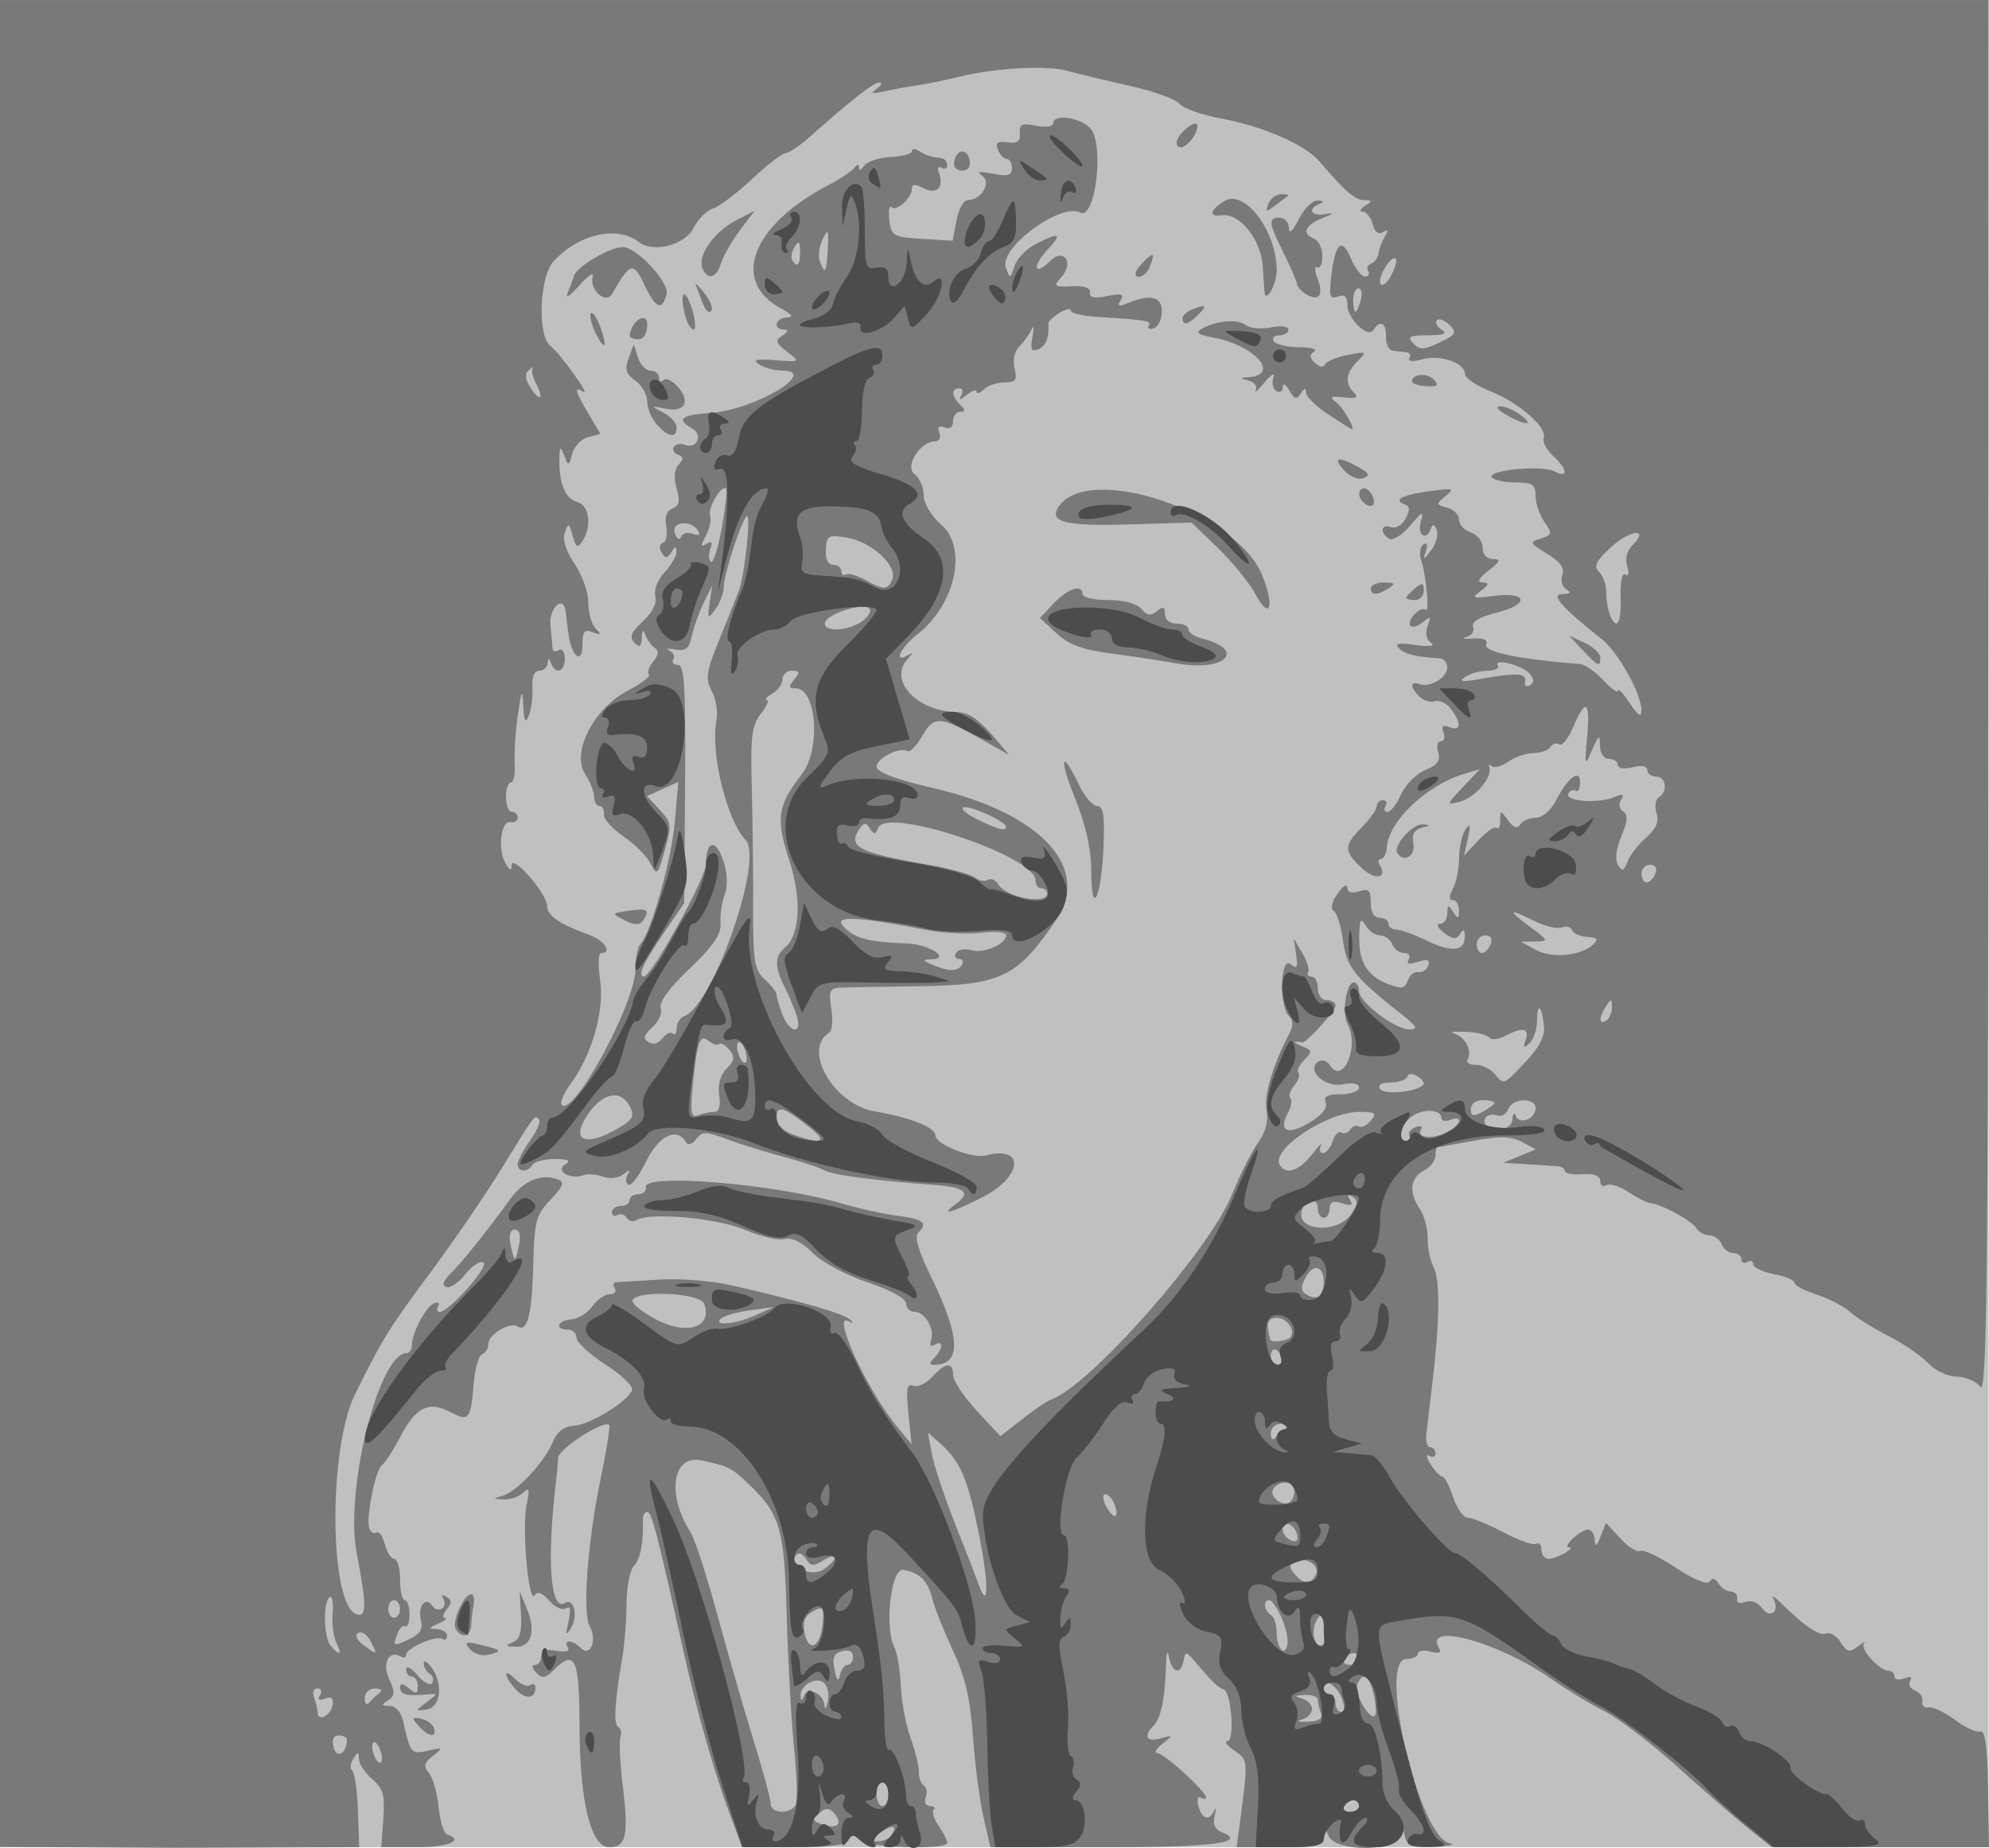 <?xml version="1.0" encoding="UTF-8"?>
<svg width="141.11mm" height="131.12mm" version="1.1" viewBox="0 0 500 464.58" xmlns="http://www.w3.org/2000/svg">
<g transform="translate(-559.69 92.104)">
<path d="m559.69 140.09v-232.19h249.94 249.94v232.19 232.19h-249.94-249.94v-232.19z" fill="#c0c0c0"/>
<path d="m559.69 140.09v-232.19h249.94 249.94l-0.047 175.62c-0.039 146.35-0.374 175.19-2.012 173.04-1.081-1.423-3.753-2.588-5.939-2.588-2.225 0-5.408-1.503-7.232-3.414-1.791-1.878-6.252-4.934-9.912-6.792-3.66-1.858-7.986-4.565-9.613-6.017-1.627-1.451-5.454-3.438-8.504-4.415-3.05-0.977-5.546-2.316-5.546-2.975 0-0.66-2.329-1.637-5.176-2.171-2.847-0.534-5.176-1.646-5.176-2.47 0-0.825-0.666-1.088-1.479-0.585-0.813 0.503-1.479 0.209-1.479-0.652 0-0.861-0.927-1.566-2.06-1.566-1.133 0-2.443-0.998-2.912-2.218-0.468-1.22-1.837-2.218-3.043-2.218-1.205 0-2.724-0.846-3.374-1.88-1.198-1.905-8.823-6.035-11.535-6.248-0.813-0.064-3.28-1.314-5.481-2.777-2.201-1.463-4.697-2.231-5.546-1.706-0.849 0.525-1.544 0.045-1.544-1.067 0-1.327-1.522-1.915-4.437-1.714-2.44 0.169-4.437-0.181-4.437-0.778 0-0.597-0.832-1.148-1.849-1.224-1.017-0.076-4.511-0.303-7.764-0.503l-5.916-0.364 8.231-3.372-3.503-1.875c-2.703-1.447-5.478-1.51-12.152-0.276-4.757 0.879-8.859 1.599-9.117 1.599s-0.468 0.975-0.468 2.166c0 1.192-1.331 2.879-2.958 3.749-3.43 1.836-3.799 5.502-0.971 9.654 1.093 1.605 1.974 4.914 1.958 7.354-0.016 2.44 0.675 5.768 1.536 7.395 1.639 3.097 1.51 13.365-0.365 29.116-0.611 5.135-1.288 10.833-1.505 12.664-0.216 1.83 0.214 3.328 0.956 3.328s1.349 0.705 1.349 1.566-0.715 1.125-1.588 0.585c-0.873-0.54-0.713 0.419 0.356 2.131 1.069 1.712 2.398 3.113 2.952 3.113 0.555 0 1.777 2.329 2.717 5.176 0.94 2.847 2.62 5.176 3.734 5.176 1.114 0 5.136 1.654 8.937 3.675 3.801 2.021 7.497 3.313 8.212 2.871 0.716-0.442 1.301 0.233 1.301 1.502s0.832 2.296 1.849 2.283c2.046-0.025 7.01-2.876 5.071-2.913-1.81-0.034 2.961-4.46 4.807-4.46 0.872 0 1.627 1.165 1.678 2.588 0.07 1.937 0.439 1.728 1.465-0.831l1.371-3.419 3.635 3.923c2 2.158 4.226 3.558 4.949 3.111 0.722-0.446 4.738 1.444 8.925 4.201 4.655 3.066 7.98 4.417 8.561 3.477 0.612-0.99 1.39-0.823 2.189 0.471 0.682 1.104 2.096 2.037 3.143 2.074 1.046 0.037 1.744 0.845 1.551 1.796-0.211 1.036 0.616 1.357 2.062 0.802 1.437-0.551 3.169 0.105 4.277 1.621 2.075 2.837 4.516 0.679 2.756-2.436-0.574-1.017 0.303-0.518 1.95 1.109 5.966 5.894 9.587 8.33 11.367 7.647 0.999-0.383 2.637 0.619 3.641 2.226 1.545 2.474 2.21 2.629 4.331 1.01 1.378-1.052 2.062-1.38 1.519-0.729-1.105 1.327 3.865 6.853 6.162 6.853 0.813 0 1.479 0.645 1.479 1.433 0 0.788 1.107 1.008 2.461 0.488 1.543-0.592 2.098-0.357 1.488 0.631-0.535 0.866 0.027 1.959 1.25 2.429s2.051 1.704 1.84 2.743c-0.211 1.039 0.479 1.713 1.534 1.497 1.054-0.216 4.049 1.197 6.655 3.139 2.606 1.942 5.492 3.254 6.413 2.916 1.167-0.429 1.745 3.884 1.908 14.239l0.233 14.855h-27.305-27.305l-5.977-4.807c-3.287-2.644-11.299-9.605-17.804-15.469-6.505-5.864-14.681-12.1-18.171-13.857-3.489-1.757-9.339-5.307-12.999-7.888-13.531-9.542-32.946-14.908-28.621-7.91 0.636 1.029-0.143 1.297-2.205 0.758-1.754-0.459-3.189-0.231-3.189 0.507 0 0.737-1.292 1.341-2.871 1.341-7.364 0 3.119 44.791 10.838 46.309 1.719 0.338 0.01 0.705-3.797 0.816-6.08 0.177-7-0.203-7.563-3.126l-0.641-3.328-0.201 3.435c-0.253 4.313-16.367 4.639-18.214 0.368-0.862-1.992-1.02-1.955-1.109 0.264-0.089 2.222-1.651 2.588-11.049 2.588h-10.945l0.541-4.067c2.425-18.227 2.452-17.718-1.08-20.192-1.855-1.299-2.679-2.362-1.833-2.362 1.969 0 1.086-12.389-0.932-13.073-1.435-0.486-2.688-1.71-7.333-7.163-2.073-2.434-2.237-2.437-2.697-0.051-0.697 3.62-2.911 3.142-3.65-0.788-0.4-2.13-0.678-1.465-0.773 1.849-0.238 8.311-1.26 13.397-3.052 15.189-2.712 2.712-1.918 4.304 1.657 3.321 3.234-0.89 3.247-0.851 0.457 1.379-1.579 1.262-2.135 2.295-1.236 2.295 1.679 0 12.241 9.623 12.241 11.153 0 0.469-0.603 0.48-1.341 0.024-0.738-0.456-0.993 0.503-0.567 2.131 0.876 3.349 2.725 3.864 3.99 1.111 0.467-1.017 0.503-0.43 0.079 1.304-0.499 2.044 0.058 3.47 1.586 4.057 7.043 2.703-1.686 3.883-28.722 3.883h-29.237l-1.733-7.508c-0.953-4.129-2.147-13.28-2.653-20.335-0.687-9.579-1.97-15.074-5.065-21.701-2.279-4.88-4.592-10.677-5.14-12.88-1.133-4.558-3.141-6.58-7.266-7.315-3.15-0.561-4.882 14.592-2.238 19.577 0.683 1.287 1.389 5.613 1.571 9.613 0.181 4 1.298 9.936 2.482 13.189 1.183 3.254 2.112 7.067 2.064 8.475-0.048 1.407 0.506 2.926 1.232 3.375 0.726 0.449 0.945 1.793 0.487 2.987-0.464 1.208 1e-3 2.171 1.051 2.171 1.036 0 1.464 0.42 0.95 0.934-0.514 0.514 0.041 2.325 1.232 4.026 1.191 1.701 2.166 3.61 2.166 4.242 0 1.948-19.937 1.316-22.073-0.699-1.568-1.479-2.095-1.479-2.637 0-0.472 1.288-4.641 1.849-13.759 1.849h-13.081l-2.898-7.764c-4.194-11.238-8.519-26.452-12.085-42.519-6.37-28.698-7.759-34.016-8.887-34.016-0.635 0-1.124 0.832-1.087 1.849 0.212 5.698-0.612 9.999-2.246 11.726-1.017 1.075-1.849 5.282-1.849 9.349s-0.49 10.281-1.089 13.809c-1.939 11.426-2.234 16.567-0.995 17.333 0.668 0.413 0.91 1.561 0.539 2.552-0.372 0.991-0.111 6.442 0.579 12.114 1.53 12.573 0.883 15.569-3.365 15.569-4.692 0-7.502-11.58-7.502-30.915 0-16.38-1.165-18.943-6.286-13.822-2.276 2.276-3.099 2.425-4.588 0.832-1.089-1.166-1.2-1.942-0.277-1.942 0.845 0 1.537-0.954 1.537-2.12 0-1.472 1.167-1.909 3.816-1.429 2.395 0.434 3.464 0.123 2.871-0.837-1.289-2.086 1.186-1.939 3.322 0.197 2.316 2.316 4.088-2.064 2.199-5.439-1.881-3.362-0.594-21.13 2.673-36.896 1.51-7.286 2.505-13.489 2.21-13.783-1.335-1.335-12.672 5.921-12.819 8.205-0.091 1.407-0.394 4.555-0.673 6.995-2.236 19.528-1.239 31.777 2.402 29.526 2.202-1.361 3.309 3.259 1.498 6.248-1.333 2.2-1.449 1.912-0.648-1.61 0.679-2.983 0.472-3.976-0.68-3.265-0.91 0.563-2.807-0.322-4.215-1.966-1.734-2.026-2.893-2.449-3.595-1.315-1.527 2.471-3.281-16.843-2.057-22.645 0.858-4.068 0.698-4.637-0.881-3.126-1.062 1.017-3.295 1.771-4.962 1.677-2.649-0.15-2.691-0.26-0.332-0.869 3.55-0.918 10.606-8.381 12.701-13.435 1.136-2.74 2.843-4.08 5.388-4.228 3.987-0.232 13.478-6.035 14.599-8.927 0.373-0.962-2.612-3.86-6.632-6.44-4.021-2.58-7.31-5.62-7.31-6.755s-0.998-2.064-2.218-2.064c-3.436 0-2.616-2.298 0.915-2.564 1.723-0.13 4.09-1.603 5.26-3.273 1.17-1.67 3.127-3.037 4.349-3.037s1.81-0.666 1.308-1.479c-0.503-0.813-0.376-1.508 0.282-1.543 0.658-0.035 5.522-0.335 10.81-0.667 5.598-0.351 13.629 0.335 19.226 1.643 17.526 4.096 27.342 6.965 28.839 8.428 0.975 0.954 0.849 1.091-0.37 0.402-4.512-2.547 4.617 17.333 12.165 26.491l3.657 4.437-0.801-7.756c-0.641-6.212-0.394-7.6 1.241-6.973 1.123 0.431 3.268-0.571 4.766-2.227 3.343-3.694 5.218-3.845 5.242-0.422 0.01 1.423 2.687 5.461 5.948 8.973l5.929 6.384 5.514-4.321c3.033-2.377 6.284-4.584 7.224-4.905 9.59-3.279 39.729-37.404 45.434-51.444 2.016-4.96 4.981-10.867 6.59-13.127 1.944-2.729 2.661-5.489 2.138-8.225-0.704-3.683 1.562-11.249 5.778-19.288 0.975-1.859 0.925-3.286-0.152-4.363-2.532-2.532-2.13-15.121 0.415-13.008 1.636 1.358 1.899 0.904 1.398-2.407l-0.618-4.08 2.17 3.679c1.193 2.023 1.856 4.186 1.473 4.807-0.383 0.62 7e-3 1.128 0.869 1.128 0.861 0 1.566 1.331 1.566 2.958 0 1.643 0.986 2.958 2.218 2.958 1.22 0 2.218 0.635 2.218 1.412 0 1.384-7.777 9.838-8.504 9.243-0.203-0.166-0.869-0.256-1.479-0.199-0.61 0.057 0.137 0.594 1.66 1.192 2.52 0.99 2.56 1.298 0.44 3.417-1.281 1.281-1.933 2.725-1.449 3.209 0.484 0.484 0.025 1.91-1.021 3.17-1.045 1.259-1.496 2.694-1.002 3.188 0.494 0.494 0.225 2.155-0.597 3.692-2.461 4.599-0.127 5.737 5.255 2.562 3.196-1.886 4.752-3.76 4.237-5.102-0.6-1.562 0.397-2.122 3.781-2.122 2.527 0 4.595-0.749 4.595-1.664 0-1.034-1.569-1.35-4.141-0.836-4.519 0.904-9.335-3.704-6.016-5.756 0.888-0.549 2.154-0.123 2.815 0.946 3.196 5.171 7.523-4.573 4.522-10.181-1.54-2.878-0.437-10.609 1.514-10.609 0.719 0 1.306 0.964 1.306 2.143 0 2.788 9.074 9.693 12.711 9.672 2.234-0.013 1.785-0.831-2.171-3.947-11.63-9.163-13.711-11.79-14.573-18.394-0.466-3.565-1.501-6.909-2.301-7.43-0.887-0.578-0.512-2.293 0.961-4.396 1.328-1.896 2.415-2.589 2.415-1.54 0 1.235 1.044 1.577 2.958 0.969 2.434-0.772 2.958-0.266 2.958 2.858 0 2.389 0.823 3.797 2.218 3.797 1.22 0 2.218 0.666 2.218 1.479s0.879 1.479 1.954 1.479c1.075 0 4.54 1.258 7.699 2.795 6.278 3.054 9.585 2.671 9.55-1.104-0.016-1.768-0.342-1.927-1.196-0.581-0.922 1.452-1.79 1.382-4.044-0.323-1.617-1.223-2.063-2.192-1.022-2.218 1.017-0.026 1.859-1.212 1.871-2.635 0.019-2.212 0.231-2.266 1.456-0.37 1.225 1.896 1.437 1.842 1.456-0.37 0.012-1.423-0.666-2.588-1.508-2.588-1.055 0-1.055-0.889 0-2.861 0.842-1.573 1.541-5.067 1.554-7.764 0.012-2.697 0.732-5.902 1.599-7.122 1.195-1.683 1.341-1.154 0.604 2.187l-0.972 4.405 3.655-3.944c2.01-2.169 4.058-3.541 4.55-3.049 0.492 0.492 0.895-0.342 0.895-1.853 0-2.666 0.059-2.667 1.993-0.022 1.381 1.888 2.316 2.202 3.045 1.022 0.579-0.937 2.327-1.703 3.885-1.703 1.612 0 3.763-1.799 4.992-4.175 3.069-5.934 6.157-8.305 6.157-4.726 0 1.522-0.477 2.473-1.06 2.112-0.583-0.36-1.409-0.09-1.836 0.602-1.255 2.03 7.348 2.755 11.537 0.973 2.116-0.9 2.535-0.726 1.659 0.691-0.661 1.07-0.43 2.354 0.531 2.948 1.258 0.777 1.141 2.396-0.448 6.198-1.333 3.189-1.657 5.944-0.853 7.245 1.054 1.706 1.501 1.553 2.384-0.817 0.598-1.604 2.701-4.33 4.675-6.058 2.539-2.222 3.308-4.025 2.63-6.161-0.527-1.661-0.266-3.448 0.581-3.971 2.332-1.441 1.841-5.213-0.679-5.213-1.22 0-2.218-0.738-2.218-1.639 0-1.01-1.419-1.283-3.697-0.711-2.132 0.535-3.697 0.29-3.697-0.579 0-0.829-0.998-1.507-2.218-1.507-1.295 0-2.246-1.385-2.285-3.328-0.059-2.921-0.303-2.785-2 1.109-1.847 4.238-1.902 4.088-1.224-3.328 0.825-9.033-0.396-9.919-3.484-2.529-1.203 2.88-2.787 4.865-3.52 4.413-0.733-0.453-1.75-0.147-2.261 0.68-0.511 0.827-2.405 1.503-4.21 1.503s-4.673 0.975-6.374 2.166c-1.701 1.191-3.568 1.691-4.15 1.109-0.581-0.581-0.84-0.391-0.576 0.422 0.794 2.439-3.686 7.569-7.452 8.535-3.44 0.882-3.424 0.8 0.739-3.622l4.259-4.524-3.697 1.084c-9.494 2.783-19.133 11.856-19.632 18.48-0.123 1.634-0.787 2.972-1.475 2.972-0.688 0-0.84 0.666-0.337 1.479 2.095 3.39-1.071 3.988-4.465 0.843-4.593-4.257-4.589-5.705 0.028-10.322 2.034-2.034 3.697-4.393 3.697-5.244 0-0.85 0.705-1.546 1.566-1.546 0.861 0 1.155 0.666 0.652 1.479-0.503 0.813-0.265 1.479 0.528 1.479 0.793 0 2.319-1.98 3.39-4.4 1.071-2.42 3.806-5.17 6.077-6.111 3.069-1.271 3.905-2.42 3.253-4.473-0.482-1.52-0.187-2.763 0.655-2.763s1.146-1.006 0.674-2.235c-0.614-1.599-0.18-1.975 1.525-1.321 2.898 1.112 3.075-0.848 0.405-4.499-1.088-1.488-2.912-2.393-4.054-2.013-1.142 0.381-2.914-0.146-3.938-1.17-2.385-2.385-2.392-3.989-0.013-3.136 2.666 0.956 7.025-1.629 7.025-4.166 0-1.192-0.832-2.222-1.849-2.29-6.182-0.412-8.798-1.058-10.277-2.538-1.239-1.239-0.178-1.46 4.12-0.86 3.69 0.515 5.1 0.319 3.889-0.542-1.155-0.821-1.481-2.462-0.832-4.19 0.922-2.456 0.747-2.58-1.297-0.919-1.3 1.056-2.686 1.389-3.08 0.739-0.861-1.421 2.754-5.042 3.895-3.901 1.013 1.013 0.168-8.423-1.117-12.473-0.532-1.675-0.282-3.469 0.556-3.986 0.936-0.578 1.167 0.086 0.601 1.724-0.803 2.322-0.632 2.293 1.331-0.231 1.239-1.593 1.872-3.888 1.407-5.101-0.572-1.492-1.038-1.631-1.438-0.432-1.09 3.271-3.514 1.816-2.59-1.554 0.815-2.973 0.528-2.874-2.694 0.928-1.984 2.341-4.346 3.799-5.25 3.24-2.392-1.478-2.014-3.848 0.462-2.898 1.192 0.457 2.791-0.474 3.686-2.146 1.175-2.196 1.109-3.122-0.256-3.61-3.047-1.089-0.623-2.353 6.353-3.313 5.911-0.813 6.326-0.685 3.977 1.23-2.49 2.03-2.471 2.178 0.37 2.92 1.646 0.43 2.992 1.798 2.992 3.04s1.331 2.68 2.958 3.196c1.627 0.516 2.958 2.225 2.958 3.797 0 1.724 1.027 2.871 2.588 2.891 2.098 0.027 1.887 0.581-1.109 2.925-2.512 1.965-2.986 2.918-1.479 2.972 1.759 0.063 1.659 0.504-0.48 2.125-2.407 1.824-2.067 1.961 3.136 1.263 8.583-1.151 9.372 2.049 1.023 4.151-4.548 1.145-6.557 2.352-6.062 3.643 0.407 1.061-0.387 2.216-1.766 2.566s-0.648 0.502 1.624 0.339c2.714-0.195 3.895 0.318 3.443 1.495-0.716 1.865 7.85 3.656 23.555 4.924 1.259 0.102 3.921 1.946 5.916 4.098 1.995 2.152 3.631 3.317 3.636 2.588 6e-3 -0.729 1.332 0.671 2.948 3.112 2.163 3.266 2.941 3.738 2.948 1.79 0.015-4.106-5.865-14.642-9.976-17.876-9.926-7.808-12.975-11.273-9.939-11.297 2.074-0.016 2.369-0.371 1.019-1.227-1.044-0.663-1.483-2.289-0.974-3.614 0.643-1.676-0.513-3.284-3.797-5.281-4.429-2.693-4.528-2.933-1.603-3.861 2.876-0.913 2.945-1.238 0.889-4.173-1.226-1.751-2.23-4.699-2.23-6.552 0-2.853-0.779-3.368-5.089-3.368-2.799 0-5.448-0.58-5.886-1.29-1.141-1.847 12.666-3.138 15.773-1.475 3.542 1.896 3.281-0.595-0.413-3.938-1.655-1.498-2.704-3.522-2.33-4.496 0.991-2.582-6.254-8.891-13.516-11.772-3.457-1.371-6.285-3.312-6.285-4.313 0-2.802-6.186-4.915-10.732-3.666-2.388 0.656-3.73 0.559-3.24-0.234 0.46-0.745 0.132-1.437-0.73-1.538-0.861-0.102-2.398-0.279-3.415-0.395-1.017-0.116-1.796-1.696-1.731-3.513 0.124-3.485-1.497-4.377-3.135-1.727-1.391 2.25-6.596-2.8-6.596-6.399 0-2.034-0.696-2.62-2.357-1.982-1.968 0.755-2.248-0.039-1.698-4.806 1.001-8.667 2.64-10.279 4.926-4.843 1.069 2.543 2.681 4.624 3.582 4.624s1.261-0.609 0.802-1.353c-0.46-0.744-0.13-1.588 0.733-1.875 0.863-0.288 1.718-1.509 1.899-2.715 0.182-1.205 0.914-3.126 1.627-4.269 0.913-1.463 0.762-1.747-0.511-0.96-1.15 0.711-2.102-0.013-2.619-1.99-0.447-1.709-1.567-3.117-2.489-3.129-0.922-0.012-0.678-0.668 0.542-1.456 1.925-1.244 1.897-1.437-0.214-1.456-2.274-0.021-4.872-2.277-11.225-9.748-3.589-4.22-14.174-8.831-24.795-10.799-4.88-0.905-9.553-2.565-10.384-3.691-0.831-1.125-6.488-3.157-12.571-4.515-6.083-1.358-13.057-3.036-15.497-3.729-5.246-1.489-18.027-0.804-27.36 1.468-3.66 0.891-8.319 1.843-10.353 2.117-2.034 0.274-5.694 0.946-8.134 1.495-3.356 0.754-3.896 0.613-2.218-0.579 1.22-0.867 1.535-1.586 0.699-1.599-1.433-0.021-7.081 4.388-17.494 13.658-2.513 2.237-5.253 4.078-6.088 4.092-0.836 0.014-4.637 2.95-8.447 6.525-3.811 3.575-8.23 6.913-9.822 7.418-1.591 0.505-3.798 2.727-4.903 4.937-2.102 4.203-10.118 6.271-13.653 3.523-5.473-4.254-15.004-2.152-21.452 4.73-3.641 3.886-4.189 18.963-0.779 21.413 2.197 1.579 10.173 12.673 8.261 11.491-2.458-1.519-2.191-0.347 1.249 5.483l2.996 5.078-3.106 0.812c-1.708 0.447-3.501 2.323-3.984 4.17-0.83 3.174-0.94 3.2-2.005 0.479-0.991-2.531-1.137-2.433-1.21 0.819-0.139 6.129 1.469 10.037 4.449 10.817 3.08 0.805 3.79 6.125 1.319 9.888-1.202 1.831-1.629 1.587-2.444-1.4-0.889-3.256-1.086-3.337-1.972-0.812-0.628 1.79 0.265 4.647 2.467 7.892 1.898 2.797 3.451 7.189 3.451 9.76s0.832 5.512 1.849 6.537c1.482 1.493 1.336 1.667-0.739 0.877-2.084-0.793-2.588-0.177-2.588 3.166 0 5.397-2.898 2.788-3.6-3.241-0.275-2.36-0.575-4.791-0.668-5.401-0.603-3.969-4.198-0.461-3.788 3.697 0.26 2.644 0.516 5.345 0.568 6.003 0.052 0.658 0.76 0.785 1.573 0.282 0.813-0.503 1.479 0.456 1.479 2.131 0 3.343-2.274 4.13-3.457 1.196-0.597-1.479-0.769-1.479-0.863 0-0.064 1.017-1.008 1.849-2.097 1.849-1.244 0-1.889 1.547-1.733 4.162 0.136 2.289-0.257 5.45-0.873 7.025-0.874 2.232-1.185 1.721-1.409-2.314-0.253-4.535-0.423-4.26-1.372 2.218-0.596 4.067-0.953 9.558-0.793 12.201 0.16 2.644-0.268 4.806-0.951 4.806s-1.241 1.664-1.241 3.697 0.666 3.697 1.479 3.697c0.813 0 1.479 0.666 1.479 1.479 0 0.813-0.832 1.313-1.849 1.109-2.372-0.474-3.26 6.86-1.249 10.315 1.101 1.891 1.541 2.034 1.573 0.511 0.063-2.964 8.919 7.229 8.919 10.266 0 2.442 3.083 4.545 10.722 7.311 3.744 1.356 5.717 4.504 2.823 4.504-0.684 0-0.789 3.002-0.232 6.67 1.158 7.631-2.01 18.897-7.343 26.11-1.8 2.434-2.821 4.873-2.27 5.419 2.998 2.97 18.484-25.653 18.484-34.164 0-2.707 0.578-5.555 1.285-6.328 2.686-2.937 7.774-21.041 8.623-30.683l0.885-10.052-7.884 3.592 3.189 3.395c2.966 3.157 3.057 3.869 1.296 10.157-1.782 6.365-1.991 6.566-3.556 3.426-0.915-1.835-3.983-4.914-6.818-6.843-2.835-1.929-5.062-4.445-4.949-5.59 0.113-1.146-0.386-2.083-1.109-2.083-0.723 0-1.315-1.022-1.315-2.27s-1.038-3.854-2.306-5.79c-3.506-5.351 2.204-16.484 10.729-20.918 3.413-1.775 5.814-3.618 5.335-4.096-0.478-0.478 0.015-1.935 1.095-3.236 1.302-1.569 1.448-2.703 0.432-3.363-0.842-0.548-1.912-1.995-2.376-3.215-0.623-1.637-0.875-1.463-0.961 0.666-0.089 2.208-0.524 2.477-1.853 1.148-1.329-1.329-0.832-2.575 2.122-5.312 2.417-2.24 3.589-4.605 3.138-6.331-0.408-1.562 0.594-4.167 2.315-6.014 1.67-1.792 3.025-4.118 3.013-5.169-0.018-1.489-0.303-1.468-1.294 0.096-1.033 1.631-1.494 1.647-2.458 0.087-0.665-1.076-0.516-2.143 0.34-2.428 0.839-0.28 1.214-2.141 0.832-4.136-0.453-2.369 0.088-3.927 1.56-4.492 1.709-0.656 1.964-1.875 1.054-5.045-0.772-2.692-0.593-4.826 0.504-5.994 1.288-1.372 1.25-1.979-0.155-2.494-1.022-0.375-1.5-1.26-1.062-1.969 0.438-0.708 1.706-0.939 2.817-0.512 3.026 1.161 4.629-2.541 1.789-4.131-4.072-2.279-2.749-3.408 4.546-3.879 11.004-0.711 27.727-10.603 18.029-10.665-1.956-0.012-4.555-0.717-5.775-1.566-1.656-1.152-0.612-1.417 4.117-1.043 6.32 0.5 6.327 0.495 2.958-2.12-2.881-2.236-3.051-2.837-1.159-4.088 1.486-0.983 1.608-1.475 0.37-1.49-2.885-0.035-2.17-2.973 0.739-3.04 1.827-0.042 1.372-0.719-1.547-2.301-12.651-6.86-7.249-20.888 11.918-30.945 3.04-1.595 6.017-3.572 6.614-4.394 0.716-0.983 1.102-0.988 1.132-0.014 0.025 0.813 0.598 0.607 1.274-0.459 0.676-1.066 3.658-2.064 6.626-2.218 2.968-0.154 5.4-0.819 5.404-1.477 3e-3 -0.658 0.839-0.668 1.855-0.023 1.818 1.155 2.605 1.406 5.546 1.774 0.813 0.102 1.479 0.89 1.479 1.751 0 0.861-0.658 1.16-1.462 0.663-0.828-0.512-1.092 0.061-0.608 1.321 1.385 3.609-0.639 5.561-3.935 3.797-2.035-1.089-2.868-1.06-2.868 0.102 0 2.357-3.894 5.911-5.131 4.683-0.575-0.571-0.821 0.882-0.546 3.229 0.471 4.022 0.945 4.295 8.209 4.744l7.709 0.476 0.959-5.114c0.528-2.813 1.802-5.114 2.832-5.114 3.431 0 6.06-4.444 3.619-6.118-1.491-1.022-0.692-1.174 2.683-0.509 3.794 0.747 4.807 0.454 4.807-1.389 0-1.285-0.594-2.336-1.321-2.336-0.726 0-1.72-1.039-2.207-2.309-0.666-1.736-0.062-2.195 2.43-1.849 2.47 0.343 3.257-0.239 3.084-2.285-0.192-2.272 0.51-2.597 4.067-1.886 2.394 0.479 4.299 0.221 4.299-0.582 0-2.487 6.821-1.57 9.384 1.263 3.556 3.929 1.234 23.132-2.558 21.153-4.961-2.59-20.516 8.933-18.705 13.856 1.05 2.853 1.126 2.839 2.151-0.386 0.585-1.839 2.979-4.335 5.322-5.546 6.086-3.147 6.9-2.734 2.932 1.489-3.894 4.145-3.252 6.738 0.692 2.794 3.48-3.48 6.159 0.376 2.823 4.062-2.061 2.278-1.843 2.462 2.663 2.252 3.172-0.148 4.782 0.411 4.552 1.58-0.25 1.271 1.029 1.532 4.297 0.878 3.639-0.728 4.389-0.503 3.442 1.03-0.918 1.485-0.525 1.681 1.619 0.807 5.877-2.396 8.694-1.749 8.721 2.004 0.015 1.964-0.899 3.88-2.029 4.259-1.13 0.379-1.693 0.103-1.25-0.612 0.783-1.267-0.226-1.44-13.333-2.274-3.457-0.22-6.285-0.929-6.285-1.575 0-0.646-1.287-0.371-2.86 0.611-1.573 0.982-2.825 2.153-2.783 2.601 0.32 3.383-0.61 5.804-2.51 6.533-1.757 0.674-2.072-0.006-1.47-3.169 0.422-2.215 0.323-3.041-0.219-1.836-0.542 1.206-1.925 3.131-3.074 4.28-1.249 1.249-1.736 3.488-1.213 5.572 0.73 2.91 0.309 3.485-2.555 3.485-1.886 0-4.228 0.799-5.205 1.775-0.976 0.976-1.775 1.227-1.775 0.558 0-0.669-1.126-0.303-2.502 0.813-1.7 1.379-2.146 1.437-1.392 0.181 0.611-1.017 0.406-1.849-0.456-1.849-2.084 0-1.986 1.947 0.208 4.141 1.38 1.38 1.38 1.775 0 1.775-0.976 0-1.775 1.069-1.775 2.377 0 1.468-0.82 2.062-2.143 1.554-1.432-0.55-1.87-0.112-1.321 1.321 0.452 1.179-3e-3 2.143-1.011 2.143-3.771 0-7.803 6.369-5.225 8.254 1.268 0.927 2.305 3.294 2.305 5.26 0 2.121 1.805 5.158 4.437 7.468 6.66 5.844 3.577 19.993-6.004 27.561-4.261 3.365-6.146 7.367-2.5 5.309 1.479-0.835 1.479-0.645 0 0.948-4.906 5.285 2.361 13.113 12.328 13.279 3.134 0.052 5.787 1.929 10.225 7.234l2.958 3.536-6.655-3.776c-10.639-6.037-12.213-6.141-15.145-1.006-1.416 2.48-3.08 4.211-3.697 3.847-1.959-1.154-7.778 1.769-7.778 3.906 0 1.381 4.721 3.155 14.42 5.418 26.938 6.287 39.625 19.984 30.698 33.14-9.79 14.427-13.853 16.375-34.7 16.64-9.39 0.119-18.325 0.286-19.855 0.37-2.333 0.128-2.647 0.982-1.946 5.302 0.46 2.832 0.214 5.533-0.546 6.003-6.832 4.222 1.144 18.033 11.421 19.776 9.027 1.531 15.297 4.025 15.297 6.084 0 2.225 9.296 5.875 12.708 4.989 9.924-2.578 9.219 5.385-0.932 10.529-8.059 4.084-10.882 4.765-6.515 1.572 3.771-2.757 2.175-4.095-5.576-4.678-15.725-1.182-25.512-2.489-27.667-3.695-1.285-0.719-5.997-2.274-10.471-3.454-4.474-1.181-10.796-3.148-14.05-4.372-5.254-1.976-6.107-1.978-7.622-0.01-1.116 1.448-2.042 1.673-2.675 0.648-2.303-3.727-6.801-1.459-9.946 5.015-1.759 3.62-3.758 6.236-4.442 5.814-0.684-0.423-0.772-1.555-0.196-2.515 0.788-1.315 0.52-1.335-1.085-0.081-1.202 0.939-3.424 1.189-5.09 0.574-1.627-0.6-3.79-0.78-4.807-0.398-3.292 1.234-7.343-1.008-4.765-2.638 1.61-1.018 0.948-1.383-2.542-1.399-2.596-0.012-5.131 0.644-5.633 1.457-1.224 1.98-3.697 1.886-3.697-0.141 0-0.891 1.404-3.592 3.119-6.001 1.716-2.409 2.714-4.786 2.218-5.281-1.154-1.154-0.731-1.71-9.432 12.413-4.094 6.645-12.06 18.292-17.702 25.881-10.542 14.18-12.217 16.881-19.084 30.763-6.755 13.656-6.552 52.705 0.288 55.33 2.631 1.01 2.653-2.127 0.111-15.354-3.053-15.882 5.56-50.284 12.589-50.284 0.7-3e-5 1.273-0.866 1.273-1.924 0-3.119 3.539-9.793 5.623-10.604 1.059-0.412 1.519-0.091 1.022 0.713-0.497 0.804-0.334 1.462 0.362 1.462 2.348 0 12.51-11.477 10.992-12.415-0.822-0.508-2.857 0.809-4.523 2.927-1.666 2.118-3.827 3.584-4.802 3.259-1.187-0.396-0.817-1.542 1.118-3.467 2.974-2.958 9.091-10.599 15.025-18.769 3.338-4.595 7.821-6.396 11.964-4.806 1.668 0.64 1.248 1.754-1.905 5.044-3.679 3.84-4.074 5.346-4.362 16.605-0.318 12.427-1.459 16.823-3.965 15.275-1.96-1.212-7.323 2.018-7.323 4.41 0 1.124-0.701 2.277-1.557 2.562-0.856 0.285-1.82 3.745-2.141 7.687-0.707 8.681-1.243 9.33-5.723 6.933-5.441-2.912-8.742-1.375-12.513 5.825-1.91 3.648-4.075 7.004-4.81 7.458-1.595 0.986-4.064 13.245-3.193 15.858 0.336 1.008 1.148 1.5 1.806 1.093 0.657-0.406 1.611 0.921 2.12 2.949 0.509 2.028 1.578 3.687 2.376 3.687 0.798 0 1.451 2.329 1.451 5.176 0 2.847 0.532 5.176 1.183 5.176s1.183 1.621 1.183 3.602-0.463 3.316-1.028 2.966-1.431 0.413-1.923 1.695c-1.308 3.408-1.238 3.447 2.847 1.58 2.824-1.29 3.548-2.503 2.952-4.947-0.839-3.442 1.332-5.985 2.919-3.418 0.519 0.84 1.574 1.138 2.345 0.661 0.77-0.476 0.954-1.588 0.409-2.471-0.606-0.981-0.3-1.178 0.787-0.506 1.362 0.842 1.373 1.589 0.048 3.186-0.953 1.148-1.151 2.134-0.442 2.191 0.71 0.057-0.041 0.676-1.668 1.375-2.529 1.087-2.583 1.286-0.37 1.375 1.423 0.057 2.588 0.809 2.588 1.67 0 0.861-0.572 1.213-1.271 0.781-1.557-0.962-9.054 2.366-9.07 4.026-6e-3 0.658-0.542 0.868-1.191 0.467-3.038-1.877-4.897 1.54-3.047 5.601 1.525 3.347 1.475 4.27-0.294 5.389-1.766 1.117-1.692 1.354 0.426 1.373 1.582 0.013 2.901 1.577 3.451 4.09 1.717 7.837 1.963 8.121 6.204 7.159 3.809-0.864 3.884-0.787 1.246 1.276-2.253 1.761-2.454 2.62-1.02 4.348 0.983 1.185 2.074 5.03 2.423 8.545 0.35 3.515 1.308 6.616 2.13 6.889 4.421 1.474 0.353 3.209-7.523 3.209h-9.016l0.512-7.151c0.426-5.949-0.044-7.627-2.8-9.983-1.822-1.558-3.329-3.83-3.35-5.05-0.033-1.944-0.208-1.949-1.416-0.039-0.758 1.199-0.877 2.53-0.263 2.958 0.613 0.428 1.261 4.938 1.44 10.022l0.325 9.243-45.877 0.163-44.414-0.221s-2e-3 -33.45-2e-3 -232.14zm224.12 229.14c1.568-2.536 0.164-2.785-2.934-0.52-2.399 1.754-2.473 2.098-0.455 2.098 1.328 0 2.853-0.71 3.389-1.577zm-14.235-5.228c-1.385-1.669-2.196-1.733-3.913-0.308-1.872 1.554-1.796 1.932 0.566 2.791 3.732 1.358 5.466 0.071 3.347-2.483zm-9.791-2.554c0.415-1.08 0.188-7.569-0.504-14.42-0.692-6.851-1.52-21.855-1.84-33.343-0.623-22.313-1.602-25.395-10.755-33.833-3.202-2.952-4.35-3.472-10.641-4.813-7.343-1.566-8.871 8.549-2.738 18.123 1.042 1.627 4.064 10.944 6.715 20.705 2.651 9.761 6.753 23.983 9.115 31.605 2.362 7.622 4.295 14.776 4.295 15.899 0 2.613 5.355 2.678 6.353 0.077zm141.54 0.485c0-0.813-0.626-1.479-1.392-1.479s-1.803 0.666-2.306 1.479c-0.503 0.813 0.123 1.479 1.392 1.479 1.268 0 2.306-0.666 2.306-1.479zm-118.32-2.958c0-1.627-0.666-2.958-1.479-2.958-0.813 0-1.479 1.331-1.479 2.958 0 1.627 0.666 2.958 1.479 2.958 0.813 0 1.479-1.331 1.479-2.958zm-127.78-11.24c-0.526-1.372-1.29-2.161-1.696-1.754-0.407 0.407-0.309 1.862 0.218 3.233 0.526 1.372 1.29 2.161 1.696 1.754s0.309-1.862-0.218-3.233zm-8.305-2.44c0.012-0.61-0.913-1.109-2.057-1.109-1.38 0-1.809 1.038-1.274 3.083 0.758 2.897 3.262 1.413 3.331-1.974zm244.82-6.732c-0.425-1.108-0.773-2.625-0.773-3.372 0-0.747-1.497-1.281-3.328-1.186-2.504 0.129-2.687 0.339-0.739 0.848 1.423 0.372 2.588 1.577 2.588 2.678 0 1.101-1.165 2.309-2.588 2.684-1.423 0.376-0.743 0.611 1.512 0.523 2.814-0.11 3.858-0.792 3.328-2.174zm-248.4-2.12c0.24-1.637-0.386-2.122-1.962-1.517-1.527 0.586-1.951 0.3-1.246-0.842 0.588-0.952 0.293-1.73-0.655-1.73-0.965 0-1.329 1.03-0.827 2.339 0.494 1.287 0.898 3.006 0.898 3.821 0 2.411 3.407 0.55 3.792-2.071zm261.7-2.505c-1.056-4.81-2.884-5.898-4.19-2.494-0.814 2.121 3.168 9.057 4.459 7.766 0.401-0.401 0.28-2.773-0.268-5.272zm-138.49-3.182c-2.144-1.325-5.79 1.033-5.608 3.627 0.079 1.131 0.348 1.099 0.835-0.098 0.99-2.433 4.918-0.689 5.165 2.293 0.111 1.337 0.502 0.841 0.869-1.1 0.372-1.968-0.186-4.058-1.261-4.722zm130.52 4.261c-1.28-3.46-4.618-5.475-4.618-2.788 0 0.881 0.666 1.602 1.479 1.602 0.813 0 1.479 0.998 1.479 2.218 0 1.22 0.644 2.218 1.431 2.218 0.853 0 0.945-1.313 0.228-3.252zm-241.99-1.515c0.844-0.63 0.368-1.113-1.109-1.126-1.439-0.013-2.588 1.072-2.588 2.442 0 1.356 0.499 1.863 1.109 1.126 0.61-0.736 1.775-1.835 2.588-2.442zm117.68-7.065c0.754 0 1.371-0.936 1.371-2.08 0-1.294-1.032-1.81-2.731-1.366-2.082 0.544-2.539 1.655-1.922 4.668 0.57 2.786 0.972 3.189 1.361 1.366 0.303-1.423 1.168-2.588 1.922-2.588zm128.56-1.479c0-0.813-0.626-1.479-1.392-1.479s-1.803 0.666-2.306 1.479c-0.503 0.813 0.123 1.479 1.392 1.479 1.268 0 2.306-0.666 2.306-1.479zm-257.07-4.067c-0.727-1.423-1.149-4.749-0.939-7.391 0.21-2.641-0.115-4.495-0.722-4.12-1.71 1.056-1.568 10.087 0.192 12.207 2.243 2.703 3.018 2.336 1.47-0.696zm8.59-0.411c-0.883-1.65-2.277-2.584-3.098-2.076-0.884 0.546-0.401 1.751 1.183 2.952 3.589 2.721 3.791 2.629 1.915-0.876zm229.01-5.899c-1.074-2.427-2.456-4.412-3.071-4.412-1.626 0-1.369 2.628 0.361 3.697 0.813 0.503 1.479 2.428 1.479 4.278 0 4.099 2.031 6.523 2.701 3.225 0.266-1.306-0.396-4.361-1.47-6.788zm-115.38 1.653c0.427-4.343 0.199-4.653-2.393-3.266-2.064 1.105-2.661 2.598-2.136 5.345 0.992 5.187 3.949 3.83 4.529-2.079zm126.31 0.441c-0.639-3.343-0.953-3.552-2.144-1.424-1.571 2.807-0.382 7.365 1.602 6.139 0.71-0.439 0.954-2.561 0.542-4.715zm-232.53-4.288c0-1.22-0.666-2.218-1.479-2.218-0.813 0-1.479 0.998-1.479 2.218 0 1.22 0.666 2.218 1.479 2.218 0.813 0 1.479-0.998 1.479-2.218zm145.68-18.044c-2.837-14.389-4.734-18.974-9.671-23.37l-3.318-2.954 0.973 5.319c0.535 2.926 3.192 10.912 5.904 17.747 2.712 6.835 5.379 13.688 5.926 15.228 2.422 6.815 2.529-0.084 0.186-11.97zm84.379 9.781c1.437-2.325-1.67-4.865-4.584-3.747-2.017 0.774-2.141 1.367-0.658 3.154 2.164 2.607 3.877 2.801 5.241 0.593zm-123.2-1.93c3.584-2.72 3.26-4.298-0.415-2.021-2.476 1.535-3.24 1.48-4.356-0.314-0.744-1.197-1.79-1.74-2.322-1.206-2.9 2.9 3.638 6.165 7.094 3.542zm118.48-9.033c-0.9-2.346-3.493-3.077-3.493-0.986 0 1.564 1.617 3.204 3.158 3.204 0.652 0 0.803-0.998 0.335-2.218zm-45.766-7.183c-0.513-1.337-1.55-2.43-2.305-2.43-0.755 0-0.63 1.387 0.278 3.085 1.883 3.519 3.436 3.017 2.027-0.654zm45.231-3.257c0-2.51-3.811-2.861-5.279-0.487-1.115 1.804 2.207 4.516 4.099 3.347 0.649-0.401 1.18-1.688 1.18-2.86zm-2.218-15.771c0.844-0.63 0.368-1.113-1.109-1.126-1.439-0.013-2.588 1.072-2.588 2.442 0 1.356 0.499 1.863 1.109 1.126s1.775-1.835 2.588-2.442zm-0.739-17.33c0-0.765-0.666-1.803-1.479-2.306-0.813-0.503-1.479 0.123-1.479 1.392 0 1.268 0.666 2.306 1.479 2.306 0.813 0 1.479-0.626 1.479-1.392zm1.87-5.408c1.619-1.619-0.67-5.032-3.376-5.032-2.298 0-2.76 1.64-1.565 5.546 0.228 0.745 4.083 0.344 4.941-0.514zm-147.29-8.606c-1.02-2.657-16.404-3.443-17.965-0.918-0.484 0.783 2.305 3.062 6.198 5.065 7.664 3.943 14.013 1.706 11.767-4.147zm13.059 2.907 4.437-2.012-5.916 0.793c-3.254 0.436-6.548 1.372-7.321 2.079-2.184 2 3.78 1.417 8.8-0.859zm142.72-8.207c0-4.182-2.583-4.944-4.515-1.332-1.329 2.482-1.279 3.451 0.225 4.381 2.57 1.588 4.29 0.366 4.29-3.048zm-202.25-9.613c0.442-2.313 0.03-3.697-1.101-3.697-1.131 0-1.544 1.384-1.101 3.697 0.389 2.034 0.884 3.697 1.101 3.697 0.217 0 0.713-1.664 1.101-3.697zm209.2-7.642c1.618-2.437 1.69-3.424 0.309-4.277-1.197-0.74-1.41-0.488-0.641 0.757 0.848 1.372 0.322 1.602-1.99 0.868-2.292-0.728-3.143-0.37-3.143 1.321 0 1.275-0.666 2.318-1.479 2.318-0.813 0-1.479-0.998-1.479-2.218 0-2.949-2.811-2.842-3.959 0.149-2.064 5.38 8.892 6.338 12.382 1.082zm-9.915-14.912c1.755-2.237 2.769-3.235 2.255-2.218-0.515 1.017-0.277 1.849 0.53 1.849 0.807 0 1.892-1.341 2.412-2.979 0.52-1.639 1.517-2.626 2.216-2.194s1.695 0.098 2.214-0.742c0.519-0.84 1.488-1.191 2.153-0.78s2.032-0.244 3.037-1.455c1.553-1.871 1.125-2.202-2.849-2.202-8.218 0-22.445 9.496-20.045 13.379 1.575 2.549 4.834 1.477 8.078-2.657zm-173.37-7.229c2.741-1.729 3.069-2.645 1.797-5.022-2.508-4.686-7.906-2.846-11.511 3.923-2.939 5.519 1.849 6.06 9.714 1.099zm47.671 0.869c-6.978-5.6-8.874-6.253-8.874-3.058 0 1.803 1.527 3.444 4.067 4.372 6.847 2.501 8.87 1.947 4.807-1.314zm150.21 1.709c-0.45-0.728 0.211-1.719 1.468-2.201 1.258-0.483 1.915-0.276 1.461 0.458-1.302 2.106 2.386 2.675 6.123 0.944 3.718-1.722 4.795-4.636 1.204-3.258-1.22 0.468-2.218 0.255-2.218-0.473 0-2.327-5.085-2.412-7.764-0.13-2.862 2.438-3.467 5.984-1.022 5.984 0.861 0 1.198-0.596 0.748-1.324zm25.902-4.222c0.064-1.423 0.44-1.794 0.835-0.823 0.938 2.305 4.964 0.744 4.964-1.924 0-2.82-5.796-2.615-6.893 0.243-0.486 1.267-1.775 1.962-2.864 1.544-2.171-0.833-4.04 1.09-2.528 2.602 1.977 1.977 6.372 0.864 6.485-1.642zm-200.65-1.849c1.181 0 1.621-1.505 1.225-4.198-0.388-2.645 0.308-5.122 1.882-6.697 2.023-2.023 2.149-2.919 0.662-4.711-1.01-1.217-2.18-1.87-2.599-1.45-0.419 0.419-1.628 0.044-2.686-0.834-2.175-1.805-2.903 0.455-4.006 12.437-0.535 5.814-0.258 6.965 1.513 6.285 1.192-0.458 2.997-0.832 4.009-0.832zm196.09-2.27c0-0.378-1.331-0.687-2.958-0.687-1.673 0-2.958 0.986-2.958 2.27 0 1.812 0.597 1.951 2.958 0.687 1.627-0.871 2.958-1.892 2.958-2.27zm-17.898-4.481c0.442-0.442-0.175-1.413-1.371-2.156-1.341-0.833-2.365-0.802-2.669 0.08-0.271 0.787-2.141 1.431-4.154 1.431-2.288 0-3.284 0.611-2.655 1.628 0.956 1.547 9.052 0.813 10.849-0.984zm25.823-5.903c3.418-3.623 4.833-6.424 4.55-9.004-0.564-5.134-1.752-5.959-1.752-1.216 0 2.128-0.847 4.652-1.881 5.608-1.481 1.368-1.688 1.187-0.971-0.85 1.044-2.968-0.804-3.308-5.197-0.957-1.677 0.897-3.463 1.064-3.97 0.37-0.507-0.694-3.25-1.344-6.097-1.444-2.847-0.1-4.068 0.104-2.714 0.454 2.733 0.706 4.66 4.432 3.371 6.517-0.457 0.74 0.457 1.345 2.033 1.345 1.575 0 3.693 0.998 4.705 2.218 2.428 2.926 2.222 3.005 7.925-3.041zm-196.34-3.023c-0.526-1.372-1.29-2.161-1.696-1.754s-0.309 1.862 0.218 3.233c0.526 1.372 1.29 2.161 1.696 1.754 0.407-0.407 0.309-1.862-0.218-3.233zm-18.119-4.019c0.53 0.53 0.963-0.075 0.963-1.344 0-1.269 0.912-2.657 2.027-3.084 7.199-2.763 19.913-39.348 15.351-44.171-4.806-5.08-8.926-22.004-7.356-30.215 0.394-2.062-0.141-5.353-1.189-7.311-1.654-3.09-1.405-4.788 1.878-12.834 2.081-5.1 4.287-10.604 4.902-12.23 1.54-4.074 3.218-20.178 1.962-18.835-1.495 1.599-5.743 14.814-5.743 17.864 0 1.443-0.935 3.903-2.079 5.466-1.933 2.644-2.034 2.534-1.444-1.566l0.635-4.409-2.161 4.437c-1.189 2.44-2.533 6.205-2.987 8.367-0.654 3.114-1.518 3.802-4.159 3.311-1.834-0.34-2.498-0.222-1.476 0.263 1.022 0.485 1.482 1.491 1.022 2.235-0.46 0.744 0.064 1.353 1.165 1.353 1.623 0 1.959 5.655 1.782 29.948l-0.219 29.948-5.392 7.913c-4.954 7.27-6.431 10.574-4.728 10.574 1.912 0 15.605-24.85 15.605-28.32 0-6.004 2.486-6.429 4.362-0.745 1.036 3.139 1.154 6.284 0.319 8.518-0.728 1.947-1.193 5.188-1.034 7.202 0.214 2.709-1.812 5.666-7.79 11.364-5.096 4.857-7.772 8.506-7.245 9.879 0.46 1.198-0.466 3.356-2.058 4.795-2.217 2.006-2.453 2.897-1.01 3.809 1.127 0.712 2.536 0.32 3.509-0.977 0.894-1.192 2.058-1.734 2.588-1.205zm31.194-4.337c-0.565-1.83-1.94-5.125-3.058-7.321-2.587-5.088-2.568-7.769 0.072-9.96 3.801-3.154 4.244-12.308 1.066-21.991-3.424-10.431-2.943-13.743 3.128-21.524 4.893-6.271 3.8-21.655-1.537-21.655-1.755 0-1.816-0.418-0.322-2.218 1.508-1.817 1.407-2.218-0.558-2.218-1.32 0-2.4 0.965-2.4 2.145 0 1.18-1.165 2.823-2.588 3.652-1.423 0.829-2.041 1.528-1.372 1.552 0.669 0.025 3e-3 1.59-1.479 3.478-2.269 2.89-2.632 5.754-2.295 18.117 0.22 8.076 0.381 21.731 0.358 30.343-0.037 13.832 0.304 15.972 2.928 18.346 1.633 1.478 2.97 3.207 2.97 3.841s0.649 2.861 1.442 4.947c1.802 4.74 5.094 5.16 3.646 0.466zm204.9-2.306c-0.019-2.155-0.221-2.194-1.456-0.282-1.872 2.896-1.872 4.854 0 3.697 0.813-0.503 1.469-2.039 1.456-3.415zm-51.2-6.951c0.471-1.228 1.624-2.06 2.562-1.849 0.938 0.211 2.033-0.518 2.434-1.62 0.54-1.483-0.133-1.73-2.588-0.951-2.259 0.717-2.995 0.53-2.306-0.584 0.562-0.91 0.058-1.637-1.135-1.637-1.181 0-2.53-0.998-2.999-2.218-0.468-1.22-1.837-2.218-3.043-2.218s-2.87-1.165-3.699-2.588c-1.203-2.065-1.517-1.365-1.552 3.468-0.044 5.983 2.224 9.497 7.35 11.381 3.544 1.303 4.071 1.178 4.977-1.183zm-112.2-3.684c0.503-0.813 0.17-1.479-0.739-1.479-0.909 0-1.226-0.693-0.702-1.539 0.523-0.847 2.201-1.142 3.729-0.658 3.035 0.963 8.805-1.499 8.805-3.758 0-0.797-2.695-1.075-6.178-0.637-3.398 0.427-9.554 0.125-13.68-0.671-18.355-3.541-23.873-3.721-20.834-0.68 2.825 2.828 6.279 3.718 15.731 4.054 5.655 0.201 11.202 3.794 6.164 3.992-2.33 0.091-2.293 0.256 0.311 1.375 4.065 1.747 6.315 1.747 7.395 0zm158.62-5.05c1.45-1.344 1.134-1.769-1.457-1.964-1.819-0.137-3.527-0.907-3.795-1.711-0.268-0.804-1.417-1.105-2.554-0.669-1.137 0.436-4.191-0.267-6.787-1.562-6.692-3.338-7.094-2.926-1.308 1.342 4.816 3.553 4.871 3.699 1.397 3.75l-3.615 0.052 3.697 2.051c3.977 2.206 11.362 1.545 14.422-1.29zm-25.718-0.127c0.519-1.351 3e-3 -2.218-1.321-2.218-1.195 0-2.172 0.998-2.172 2.218 0 1.22 0.594 2.218 1.321 2.218 0.726 0 1.704-0.998 2.172-2.218zm-111.46-12.756c0-0.712-0.666-1.294-1.479-1.294-0.813 0-1.479-0.915-1.479-2.034 0-6.05-37.451-18.565-39.509-13.202-0.682 1.777-1.066 1.813-2.107 0.201-1.042-1.615-1.538-1.57-2.729 0.246-2.889 4.402-0.075 5.82 17.725 8.931 5.287 0.924 10.416 2.345 11.397 3.157 0.981 0.812 2.438 1.073 3.237 0.579 0.799-0.494 1.993 0.017 2.653 1.135 1.956 3.312 12.292 5.231 12.292 2.281zm152.87-4.991c0.519-1.351 3e-3 -2.218-1.321-2.218-1.195 0-2.172 0.998-2.172 2.218 0 1.22 0.594 2.218 1.321 2.218 0.726 0 1.704-0.998 2.172-2.218zm-163.22-11.794c0-1.285-9.049-5.402-10.679-4.859-0.883 0.294 0.66 1.651 3.428 3.014 5.168 2.545 7.251 3.075 7.251 1.845zm131.65-38.458c-1.774-2.138-9.266-4.039-8.029-2.037 0.43 0.696-0.755 1.276-2.633 1.288-1.878 0.012-4.413 0.728-5.633 1.59-1.628 1.15-0.644 1.284 3.697 0.502 9.33-1.68 11.868-1.55 11.425 0.584-0.224 1.077 0.308 1.517 1.181 0.978 1.129-0.698 1.127-1.536-9e-3 -2.904zm-167.8-13.222c1.578-1.154 2.382-2.584 1.787-3.179-1.516-1.516-10.384 1.235-11.122 3.45-0.845 2.535 5.761 2.343 9.335-0.271zm190.64-5.983c-0.13-3.861 0.362-6.24 1.187-5.731 0.821 0.507 1.014-0.376 0.461-2.116-0.577-1.817-0.055-3.881 1.332-5.267 4.369-4.369-0.512-3.953-5.338 0.455-3.804 3.475-4.471 4.828-3.069 6.23 0.985 0.985 1.791 3.267 1.791 5.072 0 1.804 0.404 4.333 0.898 5.62 1.676 4.367 2.963 2.364 2.739-4.262zm-183.07-4.619c1.295-3.376-5.34-9.416-11.426-10.402-4.674-0.757-5.114-0.508-5.31 3.004-0.133 2.391 0.561 3.829 1.849 3.829 1.134 0 2.062 0.705 2.062 1.566s0.507 1.253 1.128 0.869c0.62-0.383 2.783 0.219 4.807 1.339 4.792 2.653 5.805 2.622 6.891-0.206zm-41.814-22.687c-1.12-1.14-4.714 4.902-4.009 6.739 0.379 0.987-0.094 3.258-1.052 5.047-1.385 2.587-1.357 3.015 0.137 2.091 1.307-0.808 1.608-0.456 0.989 1.156-0.489 1.274-0.436 2.775 0.118 3.334 0.554 0.56 1.779-3.202 2.721-8.359s1.435-9.661 1.094-10.009zm-8.386 11.318c1.571 0.603 2.006 0.327 1.296-0.823-1.77-2.865-6.886-2.168-5.753 0.783 0.552 1.44 1.205 1.791 1.528 0.823 0.31-0.93 1.628-1.282 2.929-0.783zm-39.358-37.726c-0.851-1.589-1.243-3.316-0.872-3.836 0.371-0.52-0.04-0.354-0.913 0.371-1.12 0.928-1.023 2.221 0.326 4.382 2.372 3.798 3.576 3.041 1.458-0.916zm229.62-14.767c-1.196-1.196-2.623-1.727-3.171-1.179s-0.017 1.615 1.18 2.372c1.566 0.991 0.606 1.382-3.429 1.399-4.679 0.019-5.292 0.357-3.712 2.048 1.6 1.712 2.619 1.679 6.6-0.22 4.143-1.976 4.447-2.506 2.533-4.42zm-22.311-6.26c0.425-1.627 0.17-2.958-0.567-2.958-0.737 0-1.341 1.331-1.341 2.958 0 1.627 0.255 2.958 0.567 2.958 0.312 0 0.915-1.331 1.341-2.958zm8.816-10.35c-1.045-1.258-4.764 4.788-3.852 6.262 0.473 0.766 1.671-0.164 2.662-2.067 0.991-1.902 1.527-3.79 1.19-4.196zm-142.8-2.593c0.251-4.888 0.098-5.16-1.299-2.297-0.871 1.785-1.186 4.281-0.701 5.546 1.321 3.443 1.686 2.85 2-3.249zm-6.963 0.742c-0.018-2.598-0.321-2.857-1.381-1.18-0.747 1.181-1.031 2.679-0.63 3.328 1.283 2.076 2.034 1.273 2.011-2.148zm-95.933 370.64c-1.77-2-1.688-2.239 0.617-1.792 1.463 0.284 2.937 1.348 3.276 2.364 0.85 2.553-1.422 2.219-3.893-0.572zm2.043-5.926c2.958-2.244 2.958-2.244 0-1.954-4.913 0.48-6.655 0.032-6.655-1.712 0-1.147 0.686-1.091 2.218 0.181 1.817 1.508 2.218 1.407 2.218-0.558 0-1.32-0.666-2.4-1.479-2.4-0.813 0-1.457-0.832-1.43-1.849 0.027-1.017 1.31-0.337 2.851 1.511 1.541 1.848 3.193 2.726 3.672 1.951s0.194-1.827-0.633-2.337c-0.827-0.511-1.503-1.682-1.503-2.603 0-0.921 0.898-0.447 1.995 1.054 3.003 4.107 2.296 10.046-1.255 10.545-2.958 0.416-2.958 0.416 0-1.828zm22.382-3.267c-3.101-3.427-3.169-5.62-0.078-2.529 1.286 1.286 2.95 1.96 3.697 1.497 0.748-0.462 1.36-0.175 1.36 0.639 0 2.839-2.581 3.042-4.979 0.393zm-11.494-10.077c-1.526-1.838-1.149-2.004 2.534-1.118 5.578 1.342 5.782 1.571 2.22 2.502-1.646 0.43-3.758-0.184-4.754-1.384zm10.763-1.707c1.769-0.733 2.332-2.606 2.079-6.921l-0.346-5.916 1.788 4.302c2.367 5.695 1.186 9.775-2.792 9.644-2.536-0.084-2.679-0.301-0.73-1.109zm-14.344-3.365c-1.068-1.728 2.063-8.733 3.904-8.733 0.604 0 0.875 1.165 0.603 2.588-0.273 1.423-0.546 3.753-0.609 5.176-0.127 2.894-2.364 3.45-3.898 0.968zm120.32-68.186c2.247-2.247 2.324-4.655 0.104-3.283-1.021 0.631-1.386 0.234-0.939-1.022 1.012-2.841-1.476-7.231-4.097-7.231-1.192 0-2.166-0.944-2.166-2.098 0-1.268-3.806-3.364-9.623-5.3-5.392-1.794-11.482-5.061-13.85-7.429-2.725-2.725-5.233-3.964-7.058-3.486-1.557 0.407-6.012-0.623-9.898-2.289-6.926-2.969-24.037-4.524-27.337-2.485-0.846 0.523-1.963 0.264-2.482-0.576-0.519-0.84-1.563-1.144-2.321-0.676-0.757 0.468-1.377 0.146-1.377-0.715 0-0.861 0.998-1.566 2.218-1.566 1.22 0 2.218-0.666 2.218-1.479s0.998-1.479 2.218-1.479c1.22 0 2.052-0.785 1.849-1.745-0.776-3.663 32.712-0.859 49.535 4.148 3.859 1.149 10.015 2.499 13.68 3.002 6.784 0.93 7.786 1.756 5.23 4.312-0.927 0.927 0.139 4.637 3.014 10.484 7.724 15.712 8.025 22.689 0.977 22.689-1.181 0-1.15-0.519 0.106-1.775zm-77.82-109.98c-3.408-1.746-3.401-1.761 1.109-2.423 4.639-0.681 5.322-0.158 3.406 2.61-0.758 1.095-2.124 1.039-4.516-0.187zm117.28-12.207c-0.021-5.672-1.351-11.679-4.093-18.488-4.152-10.309-3.397-12.632 1.056-3.248 1.357 2.86 3.38 5.2 4.495 5.2 1.559 0 1.933 2.335 1.62 10.108-0.523 12.979-3.034 18.226-3.077 6.428zm76.932-4.71c-1.114-1.803 3.821-7.392 6.373-7.218 2.116 0.145 2.08 0.281-0.23 0.876-1.911 0.492-2.544 1.703-2.101 4.019 0.592 3.095-2.475 4.858-4.042 2.323zm-55.457-47.66c-3.66-0.667-11.03-1.785-16.377-2.484-7.289-0.953-10.758-2.232-13.864-5.11l-4.142-3.839 3.511-3.701c3.589-3.783 7.209-4.925 7.209-2.274 0 0.813 2.913 1.479 6.474 1.479 3.974 0 7.191 0.864 8.33 2.237 1.412 1.701 2.34 1.835 3.878 0.558 1.569-1.302 2.022-1.141 2.022 0.721 0 1.413 1.215 2.4 2.958 2.4 1.627 0 2.958 0.653 2.958 1.451 0 0.798 1.527 1.834 3.394 2.303 11.448 2.873 5.769 8.47-6.352 6.26zm102.08-3.327-3.444-3.666 3.914 1.817c2.153 1 3.919 2.649 3.926 3.666 0.016 2.566-0.465 2.366-4.396-1.817zm-82.281-14.081c-1.533-2.847-5.771-8.063-9.417-11.591l-6.629-6.415-15.879 0.47c-15.676 0.464-19.969-0.571-17.686-4.266 7.123-11.525 44.907 1.055 51.322 17.086 3.191 7.975 1.925 11.464-1.711 4.714zm37.883 0.921c0-0.307 0.998-1.387 2.218-2.4 1.817-1.508 2.218-1.407 2.218 0.558 0 1.32-0.998 2.4-2.218 2.4-1.22 0-2.218-0.251-2.218-0.558zm-8.874-2.4c0-0.813 1.497-1.469 3.328-1.456 2.691 0.018 2.903 0.297 1.109 1.456-2.867 1.853-4.437 1.853-4.437 0zm-1.972-21.691c-1.413-1.413-1.216-3.451 0.335-3.451 0.726 0 1.704 0.998 2.172 2.218 0.865 2.254-0.71 3.029-2.507 1.232zm-4.774-7.987c-2.973-3.285-1.478-3.623 3.591-0.812 2.777 1.54 3.035 2.12 1.248 2.806-1.254 0.481-3.399-0.402-4.84-1.994zm-172.72-11.478c-1.346-1.488-2.448-4.112-2.448-5.832 0-1.72-1.345-4.069-2.988-5.22-2.358-1.651-2.714-2.833-1.688-5.606l1.3-3.513 1.048 3.303c0.577 1.817 2.002 3.303 3.167 3.303 1.165 0 2.119 0.776 2.119 1.725s0.445 1.28 0.989 0.736c1.564-1.564 6.293 3.505 5.412 5.801-0.517 1.348-2.158 1.804-4.707 1.309-3.804-0.739-3.821-0.712-0.585 0.976 1.83 0.955 3.328 2.632 3.328 3.728 0 2.779-2.055 2.483-4.947-0.712zm168.74-2.58c-3.05-1.998-5.556-4.454-5.569-5.459-0.016-1.302-0.391-1.245-1.306 0.199-1.036 1.636-1.593 1.494-2.89-0.739-0.927-1.596-1.626-1.947-1.652-0.83-0.025 1.065-0.756 1.497-1.625 0.96-0.869-0.537-1.193-2.074-0.72-3.415 0.473-1.341-0.538-0.775-2.246 1.259-1.708 2.034-2.707 2.916-2.22 1.961 0.487-0.955-0.287-2.043-1.72-2.417-2.297-0.599-2.312-0.7-0.127-0.851 8.168-0.565 1.699-7.989-8.654-9.931-3.973-0.745-4.742-1.314-3.053-2.259 3.674-2.056 9.092-2.507 11.08-0.922 1.019 0.812 3.847 1.078 6.285 0.591 2.5-0.5 4.433-0.258 4.433 0.555 0 0.793-1.038 1.442-2.306 1.442s-1.894 0.666-1.392 1.479c0.503 0.813 3.37 1.489 6.373 1.502 3.002 0.012 4.7 0.512 3.774 1.109-1.231 0.794-1.161 1.573 0.261 2.892 1.084 1.006 2.158 1.185 2.425 0.403 0.263-0.771 2.805-1.866 5.648-2.433 4.918-0.98 5.044-0.905 2.588 1.551-2.983 2.983-3.278 5.519-0.917 7.88 1.234 1.234 0.582 1.546-2.518 1.206-3.401-0.373-3.764-0.145-1.943 1.219 1.803 1.351 5.079 7.096 3.859 6.768-0.178-0.048-2.819-1.721-5.869-3.719zm44.738 0.109c-2.144-1.226-2.765-2.116-1.479-2.119 1.22-3e-3 3.51 0.972 5.089 2.166 3.653 2.763 1.25 2.732-3.61-0.047zm-23.662-8.346c-1e-3 -1.957 3.777-2.307 5.46-0.505 1.38 1.477 0.989 1.827-1.855 1.663-1.982-0.114-3.603-0.635-3.604-1.159zm-205.39-12.544c-0.976-2.142-1.435-4.234-1.021-4.648 0.414-0.414 1.456 1.095 2.315 3.354 0.859 2.259 1.318 4.351 1.021 4.648-0.297 0.297-1.339-1.212-2.315-3.354zm8.736 1.048c0.197-3.609 4.39-6.351 4.39-2.871 0 2.333-0.832 3.733-2.218 3.733-1.22 0-2.197-0.388-2.171-0.863zm13.887-5.236c-1.482-5.904-0.02-7.204 1.748-1.555 0.893 2.854 1.07 5.188 0.394 5.188-0.677 0-1.641-1.635-2.142-3.634zm125.09 0.834c0-0.726 1.053-1.725 2.339-2.218 3.619-1.389 3.977-1.087 1.569 1.321-2.514 2.514-3.909 2.834-3.909 0.898zm-120.81-4.225c-0.507-1.423-1.201-3.254-1.542-4.067-0.342-0.813 0.427-0.187 1.707 1.392 2.325 2.867 3.027 5.263 1.542 5.263-0.432 0-1.2-1.165-1.707-2.588zm-14.542-4.333c-2.736-5.765-3.493-5.541-8.047 2.381-1.588 2.762-5.783-0.964-4.896-4.347 0.318-1.213-1.188-0.209-3.348 2.232-2.159 2.44-3.531 3.438-3.049 2.218 0.483-1.22 1.277-3.339 1.764-4.708 0.853-2.393 8.973-7.124 12.228-7.124 3.5 0 11.743 8.908 10.972 11.857-1.128 4.314-2.725 3.602-5.625-2.51zm166.34 2.44c-1.181-0.73-2.179-1.851-2.218-2.491-0.039-0.64-1.536-4.117-3.328-7.726-3.85-7.757-3.99-8.966-1.039-8.966 1.22 0 2.261 1.165 2.313 2.588 0.06 1.644 0.967 0.835 2.487-2.218 1.316-2.644 3.436-4.754 4.712-4.69 1.526 0.077 1.687 0.372 0.471 0.863-3.152 1.272-2.031 3.214 1.479 2.563 2.45-0.455 2.256-0.191-0.739 1.001-4.406 1.754-5.269 3.962-2.034 5.203 1.118 0.429 2.034 2.393 2.034 4.363 0 1.971-0.58 3.224-1.29 2.786-0.709-0.438-0.652 0.881 0.128 2.933 1.581 4.157 0.286 5.807-2.976 3.791zm-10.363-0.239c-0.044-0.251-0.253-3.261-0.464-6.687-0.416-6.764-5.858-13.532-10.35-12.873-3.345 0.491-3.022-1.252 0.658-3.55 5.109-3.191 13.194 7.508 13.194 17.459 0 3.258-2.605 8.103-3.039 5.651zm-141.37-6.384c-1.199-3.124 3.076-9.096 8.529-11.916l4.595-2.376-3.698 4.934c-2.034 2.713-4.153 6.431-4.709 8.261-1.161 3.821-3.467 4.358-4.718 1.098zm108.91 1.385c0-0.465 0.998-1.843 2.218-3.063 2.408-2.408 2.709-2.05 1.321 1.569-0.844 2.199-3.539 3.337-3.539 1.494zm33.4-17.432c0.512-1.335 1.97-2.428 3.238-2.428 1.269 0 2.029 0.188 1.69 0.418-0.339 0.23-1.796 1.323-3.238 2.428-2.283 1.749-2.502 1.695-1.69-0.418zm-78.986-10.64c0.669-3.212 3.294-3.409 3.894-0.292 0.312 1.619-0.414 2.588-1.937 2.588-1.421 0-2.236-0.957-1.957-2.296zm55.938-4.802c0-1.555 3.212-4.733 4.785-4.733 0.679 0 0.523 1.331-0.348 2.958-1.563 2.921-4.437 4.07-4.437 1.775z" fill="#797979"/>
<path d="m741.16 356.34c-2.854-8.771-7.259-25.908-9.789-38.083-2.529-12.175-5.564-25.766-6.744-30.202-3.029-11.384-1.808-10.906 4.202 1.644 7.143 14.919 19.906 61.668 17.777 65.114-0.41 0.663-0.102 1.205 0.683 1.205 0.785 0 1.1 1.497 0.698 3.328-0.608 2.773-0.438 2.958 1.017 1.109 1.502-1.908 1.63-1.856 0.914 0.37-1.125 3.497 0.39 7.025 3.018 7.025 1.181 0 1.736 0.666 1.233 1.479-0.503 0.813-0.353 1.479 0.333 1.479 4.312 0 6.705-9.418 5.717-22.503-0.683-9.049-0.511-12.942 0.542-12.291 0.848 0.524 1.542-0.124 1.542-1.44s0.636-2 1.414-1.519c0.778 0.481 1.11 1.685 0.739 2.675-0.371 0.991 0.989 2.571 3.022 3.511 2.034 0.94 3.698 1.107 3.698 0.37 0-0.737-0.666-1.34-1.479-1.34-0.813 0-1.479-0.998-1.479-2.218 0-1.22 0.621-2.218 1.379-2.218 0.759 0 1.802-1.331 2.318-2.958 0.516-1.627 1.892-2.958 3.058-2.958 2.291 0 2.628-1.389 1.224-5.047-0.499-1.301-1.643-1.86-2.588-1.266-0.932 0.586-4.023 1.157-6.87 1.268-2.847 0.111-4.012-0.088-2.588-0.443 2.708-0.675 3.918-10.781 1.29-10.781-2.037 0-4.966 4.156-4.014 5.696 0.472 0.764-0.049 1.737-1.159 2.163-1.614 0.619-2.058-2.212-2.222-14.154-0.28-20.388-12.162-38.812-25.031-38.812-2.6 0-4.728-0.61-4.728-1.356 0-0.746-0.388-0.967-0.863-0.493-1.634 1.634-6.697-4.913-5.854-7.569 0.899-2.834-3.117-7.099-9.842-10.453-5.576-2.781-6.304-5.764-1.898-7.771 2.018-0.919 3.668-2.251 3.668-2.96 0-0.709 3.7 1.445 8.223 4.786 8.21 6.065 8.229 6.071 12.201 3.42 2.188-1.46 4.851-2.47 5.916-2.245 3.018 0.638 12.66-2.805 14.567-5.201 2.469-3.103 14.78 1.027 14.084 4.725-0.258 1.37 0.19 2.084 0.994 1.587 0.805-0.497 3.197 2.761 5.316 7.24 3.848 8.133 7.003 13.2 14.292 22.951 5.385 7.204 14.677 31.665 15.666 41.242 0.86 8.333-1.277 9.764-3.192 2.137-1.054-4.201-1.957-5.383-13.928-18.243-10.129-10.88-11.986-7.208-8.226 16.268 1.777 11.097 2.544 18.796 2.606 26.167 0.036 4.224 0.541 7.386 1.123 7.027 1.23-0.76 4.304 7.378 4.304 11.395 0 1.506 0.555 2.737 1.232 2.737 0.678 0 1.239 0.832 1.246 1.849 7e-3 1.017 0.496 3.346 1.086 5.176 1.166 3.621-2.641 5.006-4.064 1.479-0.597-1.479-0.769-1.479-0.863 0-0.064 1.017-1.218 1.849-2.564 1.849-2.201 0-2.178-0.298 0.229-2.958 3.003-3.318 1.367-3.902-2.565-0.916-1.411 1.071-2.132 2.381-1.602 2.911 0.53 0.53 0.32 0.963-0.467 0.963-0.786 0-2.256-0.826-3.266-1.836-1.462-1.462-2.12-1.387-3.231 0.37-1.072 1.695-1.4 1.264-1.417-1.861-0.013-2.268 0.795-4.077 1.826-4.09 1.339-0.016 1.286-0.379-0.189-1.314-1.121-0.71-1.581-2.031-1.022-2.935 0.559-0.904 0.351-1.644-0.463-1.644-0.813 0-1.989 0.825-2.612 1.834-0.776 1.256-1.494 0.673-2.278-1.849-1.103-3.549-1.126-3.534-0.631 0.42 0.282 2.256-0.063 4.458-0.767 4.894-0.704 0.435-1.27 1.917-1.258 3.292 0.019 2.141 0.223 2.184 1.417 0.295 1.111-1.757 1.769-1.832 3.231-0.37 1.462 1.462 1.4 1.841-0.308 1.859-1.824 0.019-1.813 0.237 0.074 1.456 1.533 0.991-1.503 1.441-9.826 1.456l-12.044 0.023-5.19-15.946zm41.849 2.549c0-1.579-0.666-2.871-1.479-2.871-0.813 0-1.479 0.998-1.479 2.218 0 1.22-0.832 2.229-1.849 2.241-1.269 0.015-1.175 0.449 0.299 1.381 2.786 1.762 4.507 0.627 4.507-2.97zm-16.268-6.481c0-1.172-0.666-2.542-1.479-3.045-0.813-0.503-1.479 0.456-1.479 2.131 0 1.675 0.666 3.045 1.479 3.045s1.479-0.959 1.479-2.131zm7.196-43.052c0.467-2.412 0.218-2.521-1.849-0.806-2.827 2.346-3.179 5.088-0.54 4.209 1.017-0.339 2.092-1.87 2.389-3.404zm-6.826-5.681c3.897-2.958 3.251-5.559-1.109-4.464-2.278 0.572-3.697 0.299-3.697-0.711 0-0.902 0.776-1.639 1.725-1.639 0.949 0 1.377-0.348 0.951-0.774-0.426-0.426-1.868-0.355-3.204 0.158-2.622 1.006-3.384 5.053-0.951 5.053 0.813 0 1.479 0.998 1.479 2.218 0 2.705 1.393 2.751 4.807 0.16zm-1.849-15.601c0-0.765-0.666-1.803-1.479-2.306-0.813-0.503-1.479 0.123-1.479 1.392 0 1.268 0.666 2.306 1.479 2.306 0.813 0 1.479-0.626 1.479-1.392zm2.935-4.894c-0.018-2.598-0.321-2.857-1.381-1.18-0.747 1.181-1.031 2.679-0.63 3.328 1.283 2.076 2.034 1.273 2.011-2.148zm40.79 83.56c-0.497-3.05-0.994-12.201-1.104-20.335-0.11-8.134-0.761-16.332-1.446-18.217-1.086-2.988-0.866-3.307 1.713-2.489 1.698 0.539 2.959 0.266 2.959-0.639 0-0.868-0.998-1.579-2.218-1.579-1.22 0-2.218-0.532-2.218-1.182 0-0.65 2.496-0.949 5.546-0.663 5.28 0.494 5.405 0.406 2.61-1.823-2.903-2.316-2.898-2.352 0.45-3.227l3.386-0.885-3.357-1.674c-3.512-1.751-8.329-16.059-8.535-25.349-0.139-6.282 10.631-18.642 40.726-46.74 8.914-8.322 16.81-20.074 22.483-33.462 5.412-12.772 7.838-15.714 4.009-4.861-1.223 3.467-1.857 6.899-1.407 7.625 1.13 1.828 6.558 1.667 6.558-0.194 0-1.314 2.269-2.58 8.134-4.54 0.813-0.272 4.771-3.7 8.793-7.619 4.652-4.532 8.135-6.81 9.568-6.26 1.239 0.476 1.785 0.396 1.212-0.177-0.573-0.573 0.688-1.939 2.802-3.036 5.043-2.616 5.346-2.532 3.205 0.896-0.993 1.59-1.24 3.42-0.55 4.067 0.691 0.647 1.562 0.317 1.937-0.734 0.505-1.416 1.19-1.488 2.649-0.277 1.461 1.212 3.153 1.021 6.56-0.741 4.678-2.419 4.859-5.188 0.34-5.229-2.155-0.019-2.194-0.221-0.282-1.456 3.156-2.04 4.437-1.815 4.437 0.776 0 3.17 7.119 5.535 13.591 4.515 3.036-0.479 5.863-0.203 6.373 0.622 0.579 0.937-2.957 1.482-9.619 1.482-18.98 0-31.597 8.529-31.682 21.416-0.022 3.269-0.72 6.433-1.552 7.031-0.88 0.632-0.465 1.096 0.991 1.109 3.143 0.028 2.464 4.597-1.415 9.529-2.493 3.17-2.925 3.275-4.4 1.071-1.413-2.11-1.535-2.02-0.895 0.664 0.407 1.709-0.197 4.044-1.342 5.189-1.145 1.145-1.807 2.908-1.47 3.918 0.337 1.01-0.181 1.835-1.151 1.835-1.141 0-1.436 1.303-0.835 3.697 0.51 2.034 0.345 3.697-0.368 3.697s-1.133 2.163-0.935 4.807c0.199 2.644 0.436 6.291 0.528 8.106 0.116 2.292 1.409 3.619 4.234 4.345l4.067 1.046-7.395 2.107 4.067 0.332c2.237 0.183 4.82 0.415 5.74 0.517 0.92 0.102 2.917 2.504 4.437 5.339 2.97 5.538 14.622 19.164 16.432 19.216 1.56 0.045 8.098 5.538 16.323 13.712 3.887 3.864 7.643 7.025 8.346 7.025s1.647 0.962 2.098 2.137c0.451 1.175 3.351 2.594 6.444 3.152 3.093 0.558 6.289 1.408 7.103 1.889 0.813 0.48 2.344 1.004 3.4 1.165s4.051 1.91 6.655 3.889c2.604 1.979 7.314 4.526 10.466 5.661 3.153 1.135 6.051 2.894 6.44 3.909 0.39 1.015 1.309 1.474 2.043 1.021 0.734-0.454 1.734 0.216 2.222 1.487 0.488 1.272 1.798 2.312 2.912 2.312 3.123 0 10.554 4.989 9.976 6.698-0.474 1.403 7.199 6.913 9.188 6.598 0.48-0.076 2.214 1.566 3.852 3.649 1.639 2.083 3.592 3.409 4.34 2.947 0.748-0.462 1.361-0.043 1.361 0.932 0 0.975 1.165 2.657 2.588 3.738 2.211 1.678 0.535 1.972-11.489 2.012l-14.077 0.047-7.073-5.845c-3.89-3.215-8.204-7.124-9.586-8.687-4.473-5.06-21.052-17.971-26.917-20.964-3.139-1.601-10.128-6.083-15.53-9.959-18.621-13.36-20.568-14.005-34.707-11.498-6.975 1.237-6.874-0.112-1.57 21.022 6.605 26.318 8.774 32.736 11.624 34.399 1.919 1.12 1.203 1.453-3.197 1.488-3.924 0.031-5.461-0.524-4.991-1.804 0.373-1.017 1.427-1.682 2.342-1.479 2.763 0.614 1.876-2.511-1.739-6.126-1.872-1.872-3.151-4.16-2.843-5.085 0.308-0.925-0.822-5.378-2.513-9.895-1.69-4.518-3.073-9.725-3.073-11.573 0-4.945-3.179-8.64-5.916-6.878-1.22 0.786-1.497 1.439-0.616 1.451 1.539 0.022 1.826 0.889 2.447 7.417 0.155 1.627 1.05 2.958 1.99 2.958 1.727 0 3.528 7.68 3.558 15.174 9e-3 2.245 1.244 5.133 2.744 6.417 4.892 4.189 2.451 9.467-4.379 9.467-6.173 0-7.106-1.384-3.419-5.071 1.278-1.278 1.632-2.324 0.787-2.324s-2.53 1.83-3.744 4.067c-2.111 3.892-3.433 2.137-2.417-3.208 0.142-0.748-0.777-0.5-2.043 0.551-1.266 1.051-2.302 2.827-2.302 3.948 0 1.496-2.274 2.037-8.552 2.037h-8.552l0.572-10.128c0.413-7.316-0.086-11.401-1.8-14.716-1.305-2.523-2.373-6.847-2.373-9.609 0-3.206-1.111-6.026-3.076-7.804-2.252-2.038-2.854-3.892-2.247-6.927 0.729-3.646 0.32-4.246-3.411-4.992-2.558-0.512-4.898-2.292-5.899-4.488-1.016-2.231-1.077-3.281-0.157-2.712 0.889 0.549 0.801-0.609-0.215-2.84-0.944-2.072-3.474-4.545-5.621-5.496-4.5-1.992-4.809-13.636-0.693-26.101 2.346-7.106 2.657-10.671 0.931-10.671-0.639 0-1.162-1.284-1.162-2.852 0-1.569 0.357-2.821 0.792-2.783 3.65 0.32 4.885-0.637 2.271-1.76-2.465-1.059-2.095-1.322 2.218-1.576 3.463-0.204 4.102-0.514 1.93-0.936-1.927-0.374-2.944-1.418-2.502-2.568 0.531-1.383-0.326-1.733-2.992-1.224-2.054 0.393-4.135 1.972-4.622 3.509-0.488 1.537-1.547 2.795-2.353 2.795-0.807 0-1.06 0.658-0.563 1.462 0.51 0.825-0.055 1.094-1.296 0.618-1.457-0.559-3.466 1.161-5.949 5.095-2.062 3.267-5.112 7.209-6.777 8.76-2.875 2.679-5.589 19.558-3.144 19.561 1.591 1e-3 1.157 11.045-0.479 12.178-1.009 0.699-0.845 1.095 0.46 1.109 1.383 0.015 1.584 0.612 0.631 1.871-0.769 1.017-1.487 3.504-1.595 5.527-0.151 2.835 0.123 3.174 1.195 1.479 1.193-1.886 1.394-1.849 1.413 0.265 0.012 1.356-0.776 2.731-1.752 3.057-1.368 0.456-1.387 2.433-0.081 8.627 0.932 4.42 1.448 10.856 1.147 14.303-0.301 3.447 0.04 6.63 0.756 7.072 0.716 0.443 0.953 1.715 0.527 2.826-0.427 1.112-0.033 2.481 0.876 3.042 1.207 0.746 1.185 1.583-0.08 3.107-1.027 1.237-1.126 2.087-0.244 2.087 2.372 0 3.288 5.993 1.383 9.044-1.423 2.278-3.544 2.788-11.608 2.788h-9.867l-0.903-5.546zm92.338-4.807c0-0.813-0.626-1.479-1.392-1.479s-1.803 0.666-2.306 1.479c-0.503 0.813 0.123 1.479 1.392 1.479 1.268 0 2.306-0.666 2.306-1.479zm4.437-8.874c0-0.813-0.998-1.479-2.218-1.479-1.22 0-2.218 0.666-2.218 1.479 0 0.813 0.998 1.479 2.218 1.479 1.22 0 2.218-0.666 2.218-1.479zm-14.504-11.832c1.825 0 0.204-10.359-1.967-12.571-0.956-0.974-1.133-0.641-0.517 0.976 0.642 1.688-0.047 2.766-2.209 3.452-2.363 0.75-2.75 1.47-1.56 2.904 0.87 1.049 1.123 3.105 0.561 4.569-0.808 2.107-0.48 2.455 1.574 1.666 1.428-0.548 3.281-0.996 4.119-0.996zm6.455-5.488c-0.453-1.182-0.824-2.76-0.824-3.506 0-0.747-0.998-1.358-2.218-1.358-1.22 0-2.218 0.666-2.218 1.479 0 0.813 0.743 1.479 1.651 1.479s1.316 1.281 0.907 2.847c-0.534 2.042-0.141 2.615 1.391 2.028 1.175-0.451 1.765-1.786 1.312-2.968zm1.024-8.402c2.699-2.048 3.259-8.29 1.21-13.47-0.922-2.33-1.298-1.65-1.772 3.203-0.331 3.389-0.041 5.815 0.644 5.391 0.685-0.423 0.398 0.588-0.639 2.247-1.036 1.659-2.416 2.688-3.067 2.286-0.651-0.402-1.183-0.026-1.183 0.835 0 2.077 1.644 1.909 4.807-0.493zm-11.378-6.391c-0.453-1.18-0.833-3.921-0.846-6.091-0.018-3.109-0.331-3.476-1.479-1.728-1.569 2.391-4.34-0.076-4.391-3.909-0.027-2.021-4.171-3.839-6.072-2.664-4.457 2.755 5.297 18.711 10.592 17.326 1.883-0.492 2.71-1.597 2.196-2.935zm5.204-0.831c-0.061-0.59-0.111-2.292-0.111-3.784 0-1.491-0.867-2.711-1.926-2.711-1.28 0-1.717 1.426-1.302 4.255 0.516 3.518 3.691 5.648 3.339 2.24zm-4.548-11.294c0-1.504-3.781-1.279-5.38 0.319-0.566 0.566 0.413 1.029 2.176 1.029 1.762 0 3.204-0.607 3.204-1.348zm2.958-6.047c0-3.411-2.2-3.723-7.828-1.109-5.638 2.618-4.957 4.067 1.912 4.067 4.93 0 5.916-0.493 5.916-2.958zm-4.437-8.786c0-4.131-2.059-4.807-4.82-1.581-2.206 2.576-2.198 2.842 0.106 3.45 4.418 1.166 4.714 1.048 4.714-1.869zm6.497 0.531c1.234-3.216 1.151-3.576-0.828-3.576-0.949 0-1.288 0.438-0.752 0.973 0.535 0.535 0.232 1.866-0.674 2.958-1.036 1.248-1.09 1.985-0.145 1.985 0.826 0 1.906-1.053 2.4-2.339zm-7.309-9.374c0.395-0.639-0.213-2.424-1.35-3.967-1.885-2.558-8.19 0.753-8.19 4.302 0 1.12 8.833 0.81 9.54-0.334zm-3.255-12.929c-1.017-0.41-1.849-1.689-1.849-2.841 0-1.152 0.832-2.105 1.849-2.118 1.25-0.015 1.143-0.469-0.331-1.401-1.437-0.909-2.563-0.775-3.305 0.392-0.762 1.199-1.133 0.935-1.148-0.818-0.012-1.423-0.684-2.588-1.492-2.588-0.808 0-1.266 1.333-1.018 2.961 0.464 3.043 5.033 7.352 7.664 7.228 0.813-0.038 0.647-0.405-0.37-0.816zm-0.926-23.479c-0.497-1.294 0.073-2.637 1.321-3.116 4.479-1.719 1.53-8.243-3.17-7.014-3.186 0.833-1.889 12.404 1.391 12.404 0.732 0 0.939-1.024 0.459-2.274zm10.005-15.207c2.363-3.823 1.993-8.897-0.7-9.601-1.56-0.408-2.46-0.133-2.001 0.611 0.46 0.744-0.205 2.393-1.477 3.665-2.098 2.098-2.313 2.097-2.313-0.012 0-1.278-0.666-2.324-1.479-2.324-0.813 0-1.479 0.998-1.479 2.218 0 1.22-0.998 2.218-2.218 2.218-1.22 0-2.218 0.741-2.218 1.647 0 0.989 1.774 1.387 4.437 0.996 2.44-0.358 4.437-0.101 4.437 0.572 0 1.584 4.034 1.592 5.012 0.01zm2.526-13.577c1.416 0 7.237-8.673 7.246-10.797 0.01-2.155-11.897-0.118-14.473 2.476-2.387 2.404-2.33 2.698 1.019 5.237 1.952 1.48 2.95 3.003 2.218 3.384-0.731 0.382-0.444 0.47 0.64 0.197 1.083-0.273 2.591-0.497 3.349-0.497zm8.731-15.616c0-1.268-0.666-1.894-1.479-1.392-0.813 0.503-1.479 1.54-1.479 2.306s0.666 1.392 1.479 1.392c0.813 0 1.479-1.038 1.479-2.306zm-195.74 142.11c-0.458-1.194-0.197-2.564 0.581-3.045 0.778-0.481 1.414 0.496 1.414 2.171 0 3.571-0.822 3.931-1.996 0.874zm52.178-14.977c-0.056-0.736-0.345-3.181-0.641-5.432-0.301-2.286 0.07-3.717 0.841-3.24 0.759 0.469 1.391 2.312 1.403 4.094 0.013 1.839 0.493 2.554 1.109 1.653 2.39-3.49 6.264-3.624 6.24-0.215-0.018 2.583-0.313 2.821-1.389 1.122-1.169-1.848-1.806-1.762-4.414 0.599-1.677 1.517-3.094 2.156-3.15 1.42zm-62.982-5.839c-0.482-1.255-0.461-2.697 0.046-3.204 0.507-0.507 0.922-0.106 0.922 0.891 0 0.997 0.658 1.406 1.462 0.909 0.838-0.518 1.086 0.076 0.581 1.392-1.112 2.898-1.904 2.901-3.012 0.013zm-20.66-7.723c-1.066-0.697-1.216-2.28-0.417-4.414 1.744-4.662 2.928-4.142 2.528 1.109-0.186 2.44-0.363 4.427-0.393 4.414-0.03-0.012-0.803-0.512-1.718-1.109zm-24.195-48.283c-0.051-6.054 12.632-23.726 27.884-38.855 3.129-3.104 6.063-6.641 6.521-7.861 0.646-1.721 0.859-1.618 0.949 0.457 0.064 1.472 0.782 2.264 1.596 1.761 7.28-4.5-1.808 9.459-15.036 23.094-1.356 1.397-2.077 2.929-1.602 3.403 0.474 0.474-0.127 0.863-1.336 0.863-1.209 0-4.003 2.263-6.208 5.028-9.755 12.236-12.743 15.069-12.768 12.11zm310.55-73.52c0-0.809-0.62-1.088-1.377-0.62-0.757 0.468-1.795 0.174-2.306-0.652s-0.339-1.503 0.381-1.503c3.686-1.936 50.326 29.925 3.301 2.775zm-58.672 49.73c1.488-1.088 2.719-3.941 2.791-6.47 0.071-2.488 0.679-4.183 1.352-3.767 3.167 1.958 0.618 11.721-3.122 11.954-3.394 0.211-3.474 0.077-1.02-1.717zm-164.65-11.094c0-2.828 0.55-3.075 4.807-2.163 5.044 1.081 6.448 1.787 5.423 2.73-3.002 2.76-10.229 2.36-10.229-0.567zm49.446-1.272c-0.759-0.672-5.213-2.389-9.898-3.815-5.567-1.694-10.136-4.308-13.19-7.545-3.686-3.908-5.228-4.655-7.309-3.542-1.921 1.028-4.963 0.364-11.213-2.448-6.16-2.772-10.982-3.841-17.116-3.794-4.994 0.038-8.182-0.514-7.677-1.33 0.474-0.768 2.509-1.396 4.52-1.396 2.012 0 6.026-0.989 8.92-2.199 3.383-1.414 6.139-1.731 7.717-0.889 1.35 0.72 6.447 1.794 11.328 2.385 10.979 1.331 12.177 1.546 19.357 3.47 3.182 0.852 8.447 1.985 11.7 2.516 5.26 0.859 5.547 1.106 2.588 2.231-3.948 1.5-3.98 1.724-1.071 7.349 1.241 2.4 1.825 4.363 1.298 4.363-0.527 0-0.117 1.014 0.912 2.254 2.045 2.464 1.357 4.36-0.868 2.39zm-57.95-2.706c1.423-0.372 3.753-0.372 5.176 0 1.423 0.372 0.259 0.676-2.588 0.676-2.847 0-4.012-0.304-2.588-0.676zm-42.238-16.2c-1.475-1.475 2.377-6.182 4.419-5.398 1.075 0.413 1.955 1.321 1.955 2.019 0 1.668-5.284 4.47-6.374 3.38zm115.08-7.923c-0.503-0.813-4.416-1.479-8.695-1.479-10.354 0-32.431-4.821-44.864-9.796-9.88-3.954-24.856-5.295-26.93-2.412-2.52 3.503-9.549 6.471-13.17 5.562-3.708-0.931-3.533-1.139 3.467-4.12 8.327-3.547 9.517-4.726 8.539-8.463-0.383-1.463 0.848-4.365 2.769-6.53 1.902-2.143 8.29-13.03 14.197-24.194 8.709-16.461 10.573-19.179 9.863-14.382-2.295 15.51 14.835 46.672 26.899 48.935 2.795 0.524 5.668 2.041 6.386 3.369 0.717 1.329 6.353 4.413 12.525 6.853 6.171 2.44 11.224 5.269 11.227 6.285 7e-3 2.227-0.964 2.389-2.212 0.37zm-41.31-17.008c-6.977-5.326-9.714-6.343-9.714-3.61 0 0.861 0.666 1.155 1.479 0.652 0.813-0.503 1.479 0.478 1.479 2.179 0 3.277 4.174 5.7 10.096 5.862 2.924 0.08 2.422-0.684-3.34-5.082zm-12.136-7.33c-0.237-8.173-2.962-14.225-5.899-13.098-1.117 0.429-2.032 0.098-2.032-0.734 0-0.833 0.646-1.736 1.437-2.007 0.875-0.3 0.665-2.733-0.538-6.223-1.091-3.165-2.423-5.004-2.977-4.109-0.551 0.892 0.1 3.304 1.448 5.361 2.461 3.756 1.471 4.719-4.066 3.951-1.12-0.155-2.075 4.146-3.525 15.889-0.964 7.804-0.913 7.951 2.51 7.209 1.922-0.417 5.158-0.245 7.192 0.382 5.802 1.788 6.669 0.897 6.452-6.62zm-7.033 1.294c-1.266-3.299-1.167-3.576 1.274-3.576 1.323 0 1.839-0.867 1.321-2.218-0.468-1.22-0.115-2.218 0.786-2.218 0.9 0 1.703 0.499 1.784 1.109 1.185 8.962-2.49 13.875-5.165 6.904zm-50.141 13.478c1.461-2.008 3.156-3.672 3.766-3.697 0.61-0.026 1.109-1.045 1.109-2.265 0-1.22 0.564-2.218 1.253-2.218 4.117 0 18.998-21.456 20.369-29.369 0.191-1.105 1.561-3.434 3.043-5.176 1.482-1.742 3.527-4.665 4.544-6.495l3.697-6.655c1.017-1.83 2.195-3.66 2.618-4.067 1.596-1.533 4.407-9.125 4.407-11.901 0-3.131 2.845-4.075 3.133-1.04 0.47 4.959-3.953 15.899-6.427 15.899-0.628 0-1.143 1.442-1.143 3.204s-0.426 2.778-0.947 2.257c-1.235-1.235-8.619 10.43-9.944 15.71-0.565 2.25-1.556 3.764-2.202 3.365-0.646-0.399-2.019 2.568-3.051 6.595-1.032 4.027-2.403 7.321-3.046 7.321s-3.41 3.008-6.149 6.684c-7.713 10.354-9.179 11.952-12.646 13.789-4.801 2.543-5.333 2.111-2.385-1.94zm258.45-3.842c-0.536-0.868-0.604-1.948-0.151-2.401 1.217-1.217 5.388 0.683 5.388 2.453 0 2.007-3.989 1.968-5.237-0.052zm-72.32-5.258c-0.633-2.522 0.201-6.678 2.408-12.003 2.943-7.1 3.489-7.695 4.252-4.636 0.605 2.424-0.188 4.802-2.566 7.69-3.796 4.612-4.258 6.982-1.834 9.407 1.025 1.025 1.082 1.933 0.158 2.504-0.798 0.493-1.886-0.84-2.418-2.961zm22.082-16.794c0.2-1.239-0.563-4.082-1.697-6.319-1.42-2.802-1.54-4.067-0.386-4.067 0.921 0 1.292-0.998 0.824-2.218-0.468-1.22-0.207-2.218 0.581-2.218 0.788 0 1.433 0.97 1.433 2.155s2.329 4.014 5.176 6.285c7.02 5.601 6.823 8.634-0.559 8.634-4.31 0-5.645-0.56-5.371-2.252zm-16.941-8.81c-2.487-4.647-1.972-10.935 0.808-9.869 1.287 0.494 2.634 0.898 2.994 0.898s1.303 1.704 2.095 3.786c0.792 2.083 2.06 3.403 2.819 2.934 0.759-0.469 1.772-0.217 2.252 0.56 2.035 3.293-4.144 4.239-6.927 1.061l-2.772-3.165 0.917 3.328c1.125 4.082-0.112 4.346-2.188 0.467zm-123.9-4.005c-3.187-8.493-3.409-9.925-1.705-10.979 0.955-0.59 2.197-3.638 2.759-6.774l1.022-5.7 1.96 4.056c1.469 3.039 2.432 3.664 3.843 2.493 1.397-1.16 3.043-0.348 6.387 3.151 3.192 3.34 5.402 4.479 7.583 3.909 2.528-0.661 2.767-0.429 1.334 1.297-1.446 1.743-0.893 2.127 3.243 2.249 2.743 0.081 6.651 0.68 8.685 1.331l3.697 1.184-3.697 0.291c-2.034 0.16-9.471 0.173-16.528 0.028-12.537-0.257-12.879-0.172-14.914 3.713l-2.083 3.975-1.585-4.226zm-40.315-7.75c0-0.989 1.027-3.784 2.282-6.211 2.505-4.844 7.534-20.659 8.426-26.499 0.365-2.389 0.969-0.82 1.706 4.437 1.087 7.748 0.861 8.614-4.757 18.223-6.568 11.235-7.657 12.665-7.657 10.05zm179.32-5.349c0.016-3.254 0.319-4.411 0.673-2.571 0.354 1.84 0.34 4.502-0.03 5.916-0.37 1.414-0.66-0.091-0.643-3.345zm-84.672-2.402c0-1.12-2.775-1.431-8.504-0.953-4.677 0.39-10.474 0.146-12.883-0.543-2.408-0.688-7.958-1.638-12.332-2.111-19.567-2.113-30.306-23.726-17.814-35.851 5.755-5.586 6.035-6.232 4.405-10.166-3.994-9.642-2.769-14.781 5.476-22.983 4.2-4.178 7.637-8.222 7.637-8.986 0-2.191-19.713 0.328-21.608 2.762-0.903 1.16-2.757 2.109-4.119 2.109-3.636 0-10.025 4.591-9.239 6.638 0.372 0.97 0.08 2.702-0.651 3.848-0.897 1.408-1.155 0.525-0.797-2.722 0.292-2.644-0.013-4.806-0.677-4.806-1.174 0 0.482-6.579 3.164-12.571 0.728-1.627 1.66-5.62 2.071-8.874 1.063-8.418 1.454-9.942 3.509-13.68 1.006-1.83 1.307-3.317 0.668-3.305-3.615 0.071-7.083 6.188-10.092 17.804l-2.086 8.055 0.967-7.395c1.991-15.23 1.816-24.271-0.453-23.401-1.483 0.569-1.823 0.08-1.154-1.662 0.521-1.357 1.835-2.127 2.92-1.711 1.308 0.502 2.28-0.877 2.882-4.087 1.069-5.7 4.297-8.371 20.345-16.835 12.823-6.763 15.828-7.535 15.828-4.067 0 1.22-0.705 2.218-1.566 2.218-0.861 0-1.19 0.609-0.73 1.353 0.46 0.744 0.015 1.626-0.989 1.961-1.128 0.376-1.838 3.531-1.858 8.259-0.018 4.208-0.643 7.652-1.388 7.652-0.746 5.62e-4 -0.918 0.439-0.383 0.974 0.535 0.535 0.274 1.815-0.58 2.844-1.196 1.441 0.508 2.483 7.407 4.531 8.884 2.637 11.07 5.114 6.682 7.569-3.019 1.69-1.633 4.864 3.686 8.438 7.819 5.254 6.384 14.164-3.996 24.817l-5.402 5.544 5.958 20.232-8.319 1.718c-6.573 1.358-9.046 2.701-11.78 6.399-3.05 4.125-3.127 4.537-0.647 3.471 7.521-3.233 22.779-1.577 22.779 2.472 0 0.837-0.998 1.139-2.218 0.671-1.509-0.579-2.218 0.08-2.218 2.06 0 2.752-2.833 3.758-8.504 3.022-1.017-0.132-1.849 0.392-1.849 1.165s-1.295 1.067-2.877 0.653c-2.196-0.574-2.824-0.04-2.651 2.254 0.125 1.654 0.697 2.716 1.272 2.361 0.575-0.355 1.269-1e-3 1.542 0.786 0.273 0.788 7.148 2.5 15.277 3.805 8.929 1.433 15.871 3.359 17.533 4.863 1.513 1.369 2.848 2.277 2.966 2.016 0.118-0.261 2.088 0.239 4.378 1.109 7.84 2.981 11.566 2.162 9.617-2.114-0.927-2.034-2.505-3.697-3.507-3.697-1.002 0-2.166-0.894-2.586-1.988-0.547-1.426 0.25-1.794 2.821-1.302 2.967 0.567 3.429 0.21 2.681-2.08-0.496-1.52 0.789 0.068 2.856 3.53 3.207 5.37 3.53 6.952 2.2 10.767-2.021 5.797-13.07 11.847-13.07 7.157zm-29.579-33.832c0-1.87-3.022-1.87-5.916 0-1.729 1.117-1.321 1.439 1.849 1.456 2.237 0.012 4.067-0.643 4.067-1.456zm1.479-58.113c0-1.667-0.938-4.081-2.085-5.365-1.147-1.284-2.311-3.666-2.588-5.293-0.658-3.87-3.316-4.946-12.532-5.072-8.159-0.112-10.16 1.941-7.848 8.054 0.61 1.614 0.801 4.299 0.424 5.968-0.589 2.606 0.108 3.083 4.947 3.385 7.933 0.495 9.674 0.866 13.012 2.77 3.592 2.049 6.671-3e-3 6.671-4.446zm157.75 79.311c-1.591-1.591-1.138-8.156 0.493-7.148 0.813 0.503 1.479 0.309 1.479-0.43 0-3.374 9.613-1.05 10.107 2.443 0.317 2.237-0.086 3.133-1.121 2.494-0.888-0.549-2.655 0.043-3.927 1.315-2.431 2.431-5.372 2.986-7.031 1.327zm-219.81-7.148c-0.194-5.608-5.088-11.747-8.364-10.49-1.867 0.717-2.22 0.234-1.59-2.176 0.603-2.308 0.253-2.883-1.377-2.257-1.231 0.472-1.792 0.2-1.284-0.623 0.497-0.804 0.253-1.462-0.542-1.462-1.917 0-1.266-10.739 0.691-11.392 0.837-0.279 2.421 1.171 3.52 3.224 2.109 3.94 5.352 5.245 3.949 1.588-0.55-1.432-0.112-1.87 1.321-1.321 1.454 0.558 2.143-0.18 2.143-2.294 0-3.006-2.752-4.011-8.705-3.18-1.302 0.182-1.724-0.563-1.156-2.043 0.492-1.281 0.168-2.329-0.72-2.329-1.064 0-0.987-0.755 0.228-2.218 1.013-1.22 3.717-2.218 6.01-2.218 2.293 0 4.575-0.658 5.072-1.462 0.527-0.853-0.206-1.115-1.761-0.628-2.52 0.789-2.519 0.741 0.032-0.891 2.057-1.315 3.696-1.311 6.905 0.018 6.708 2.779 2.989 27.173-3.749 24.588-3.902-1.497-3.951 2.285-0.082 6.323 3.744 3.908 3.803 4.242 1.745 9.863-2.097 5.725-2.133 5.747-2.284 1.381zm227.47-6.067c1.86-1.303 3.777-1.974 4.26-1.492 0.483 0.483 1.877 0.051 3.1-0.958 1.957-1.617 1.979-1.446 0.187 1.433-1.24 1.99-2.417 2.652-3.011 1.691-0.684-1.107-1.277-1.089-1.987 0.059-0.556 0.9-2.119 1.637-3.472 1.637-1.911 0-1.704-0.529 0.922-2.369zm-35.261-10.975c0-0.846 1.027-1.932 2.282-2.414 3.469-1.331 3.876 0.106 0.608 2.146-1.83 1.143-2.891 1.241-2.891 0.267zm-114.25-14.856c-6.228-3.288-6.874-4.336-2.671-4.336 1.581 0 4.743 1.643 7.025 3.651 4.994 4.394 3.203 4.675-4.354 0.685zm123.12-6.554-3.474-3.697h3.868c2.127 0 4.279 0.666 4.782 1.479 0.503 0.813 0.23 1.479-0.606 1.479-0.836 0-1.137 0.998-0.669 2.218 1.222 3.184 0.068 2.747-3.902-1.479zm-73.207-11.988c-2.44-1.061-6.267-1.958-8.504-1.995-2.6-0.043-4.067-0.867-4.067-2.285 0-1.254-1.324-2.218-3.045-2.218-1.675 0-2.66 0.623-2.19 1.384 1.098 1.777-8.057-0.774-10.095-2.812-4.567-4.567 14.475-5.744 22.587-1.396 2.899 1.554 6.445 2.825 7.881 2.825 1.435 0 2.61 0.6 2.61 1.334 0 0.734 2.104 2.068 4.677 2.965 2.572 0.897 4.19 2.117 3.595 2.712-1.799 1.799-8.739 1.535-13.448-0.512zm-126.06-6.43c-1.254-2.007-1.323-3.187-0.227-3.864 0.868-0.536 1.249-2.23 0.848-3.764-0.508-1.944 0.549-3.545 3.488-5.281 2.32-1.37 3.92-2.973 3.556-3.561-0.364-0.588 0.65-0.727 2.252-0.308 2.786 0.729 2.81 0.996 0.539 6.148-1.306 2.962-2.691 7.216-3.079 9.453-0.833 4.809-4.722 5.43-7.378 1.178zm5.507-9.312c0.012-0.61-0.643-1.109-1.456-1.109-0.813 0-1.469 1.497-1.456 3.328 0.022 3.175 2.846 1.023 2.913-2.218zm137.07-11.999c-4.513-5.045-10.959-8.742-13.02-7.468-0.699 0.432-1.271 0.081-1.271-0.781 0-4.258 10.745 0.656 16.156 7.388 5.567 6.927 4.149 7.582-1.864 0.86zm-37.274-6.952c-1.147-1.855 2.009-3.159 7.65-3.159 7.506 0 7.418 1.057-0.233 2.808-3.678 0.842-7.016 1-7.417 0.351zm-95.993-4.213c-0.547-0.884-0.31-1.608 0.526-1.608 0.836 0 1.158-1.165 0.715-2.588-0.702-2.259-0.583-2.241 0.939 0.143 1.152 1.804 1.246 3.228 0.279 4.196-0.968 0.968-1.803 0.919-2.459-0.143zm0.66-13.352c0-0.765 0.625-1.778 1.388-2.249 0.763-0.472 1.134-2.175 0.824-3.785-0.622-3.23 0.354-3.612 3.703-1.448 1.612 1.042 1.689 1.44 0.282 1.456-1.065 0.012-1.525 0.688-1.022 1.502 0.503 0.813 0.209 1.479-0.652 1.479s-1.566 0.998-1.566 2.218c0 1.22-0.666 2.218-1.479 2.218-0.813 0-1.479-0.626-1.479-1.392zm-12.348-14.09c-1.319-3.437 1.672-4.154 3.452-0.828 1.264 2.362 1.157 2.999-0.507 2.999-1.162 0-2.487-0.977-2.945-2.171zm156.62-8.055c-0.476-0.77-0.235-1.79 0.535-2.267 0.77-0.476 1.79-0.235 2.267 0.535 0.476 0.77 0.235 1.79-0.535 2.267-0.77 0.476-1.79 0.235-2.267-0.535zm-9.62-5.363c-3.567-1.957-3.541-1.984 1.654-1.704 3.533 0.191 5.048 0.897 4.578 2.134-0.84 2.209-1.503 2.163-6.231-0.43zm-94.323-2.618c0.187-0.967-0.655-1.537-1.871-1.268-9.339 2.071-18.454 1.281-10.123-0.877 2.62-0.679 4.834-2.299 5.038-3.686 0.2-1.361 1.757-4.432 3.46-6.824 3.143-4.415 4.128-13.606 2.028-18.93-0.887-2.248-1.235-1.953-2.043 1.728l-0.975 4.437-0.175-4.648c-0.163-4.338 2.708-7.505 4.857-5.356 0.486 0.486 0.884 5.394 0.884 10.905 0 9.225 0.235 9.976 2.958 9.451 2.125-0.409 2.958 0.226 2.958 2.257 0 4.925 4.418 1.568 4.638-3.524 0.175-4.047 0.289-4.17 0.881-0.951 1.016 5.527 3.299 7.803 5.769 5.753 3.785-3.141 2.28 3.89-1.768 8.257-3.7 3.993-3.809 4.015-4.615 0.934l-0.825-3.155-2.633 3.035c-2.986 3.443-8.969 5.188-8.443 2.462zm-12.231-5.093c0-0.813 0.998-2.307 2.218-3.32 1.238-1.027 2.218-1.187 2.218-0.362 0 0.813-0.998 2.307-2.218 3.32-1.238 1.027-2.218 1.187-2.218 0.362zm35.044-1.373c-1.567-2.535 0.634-7.565 3.655-8.355 1.612-0.422 3.292-2.147 3.733-3.834 0.441-1.687 1.381-3.068 2.089-3.068 0.708 0 2.26-2.329 3.449-5.176 2.71-6.487 3.17-6.474 3.356 0.091 0.116 4.107-0.552 5.536-3.034 6.486-3.766 1.441-7.165 5.118-10.176 11.012-1.202 2.353-2.584 3.633-3.072 2.845zm10.908-1.081c-2.339-2.818-1.639-4.207 1.227-2.436 1.092 0.675 1.714 2.043 1.382 3.04-0.43 1.289-1.183 1.115-2.609-0.604zm-57.784-3.265c0-1.965 0.402-2.066 2.218-0.558 1.22 1.013 2.218 2.092 2.218 2.4 0 0.307-0.998 0.558-2.218 0.558-1.22 0-2.218-1.08-2.218-2.4zm62.242 0.921c-0.045-1.22 0.564-3.217 1.352-4.437 1.747-2.704 1.747-0.368 0 3.697-0.838 1.95-1.299 2.202-1.352 0.739zm-57.98-9.983c-0.096-0.61-0.096-1.608 0-2.218 0.096-0.61-0.657-1.151-1.673-1.203-1.017-0.052-0.308-0.711 1.574-1.466 1.883-0.755 3.008-2.044 2.501-2.864-0.507-0.82-0.217-1.491 0.644-1.491 2.273 0 1.919 3.872-0.582 6.373-1.181 1.181-1.736 2.56-1.232 3.063 0.504 0.504 0.472 0.916-0.07 0.916-0.542 0-1.065-0.499-1.161-1.109zm46.022-1.68c0-4.21 4.067-9.139 4.902-5.943 0.469 1.794-0.053 4.093-1.187 5.228-2.331 2.331-3.715 2.597-3.715 0.715zm24.129-12.001c0.278-3.764 2.669-4.645 3.756-1.384 0.329 0.988-0.103 1.362-0.96 0.832-0.857-0.53-1.899 0.209-2.314 1.643-0.443 1.531-0.642 1.081-0.482-1.091zm-47.345-2.65c-1.031-0.655-1.271-1.934-0.575-3.06 0.886-1.434 1.404-1.137 2.002 1.148 0.443 1.696 0.702 3.073 0.575 3.06-0.127-0.012-1.028-0.529-2.002-1.148zm38.149-3.584c-1.668-2.671-1.587-2.684 2.017-0.323 4.329 2.836 4.48 3.106 1.738 3.106-1.109 0-2.799-1.252-3.755-2.783zm9.491-4.413c-2.428-2.279-3.709-4.143-2.846-4.143 1.726 0 8.881 7.11 7.883 7.834-0.342 0.248-2.609-1.413-5.037-3.692z" fill="#4c4c4c"/>
</g>
</svg>

